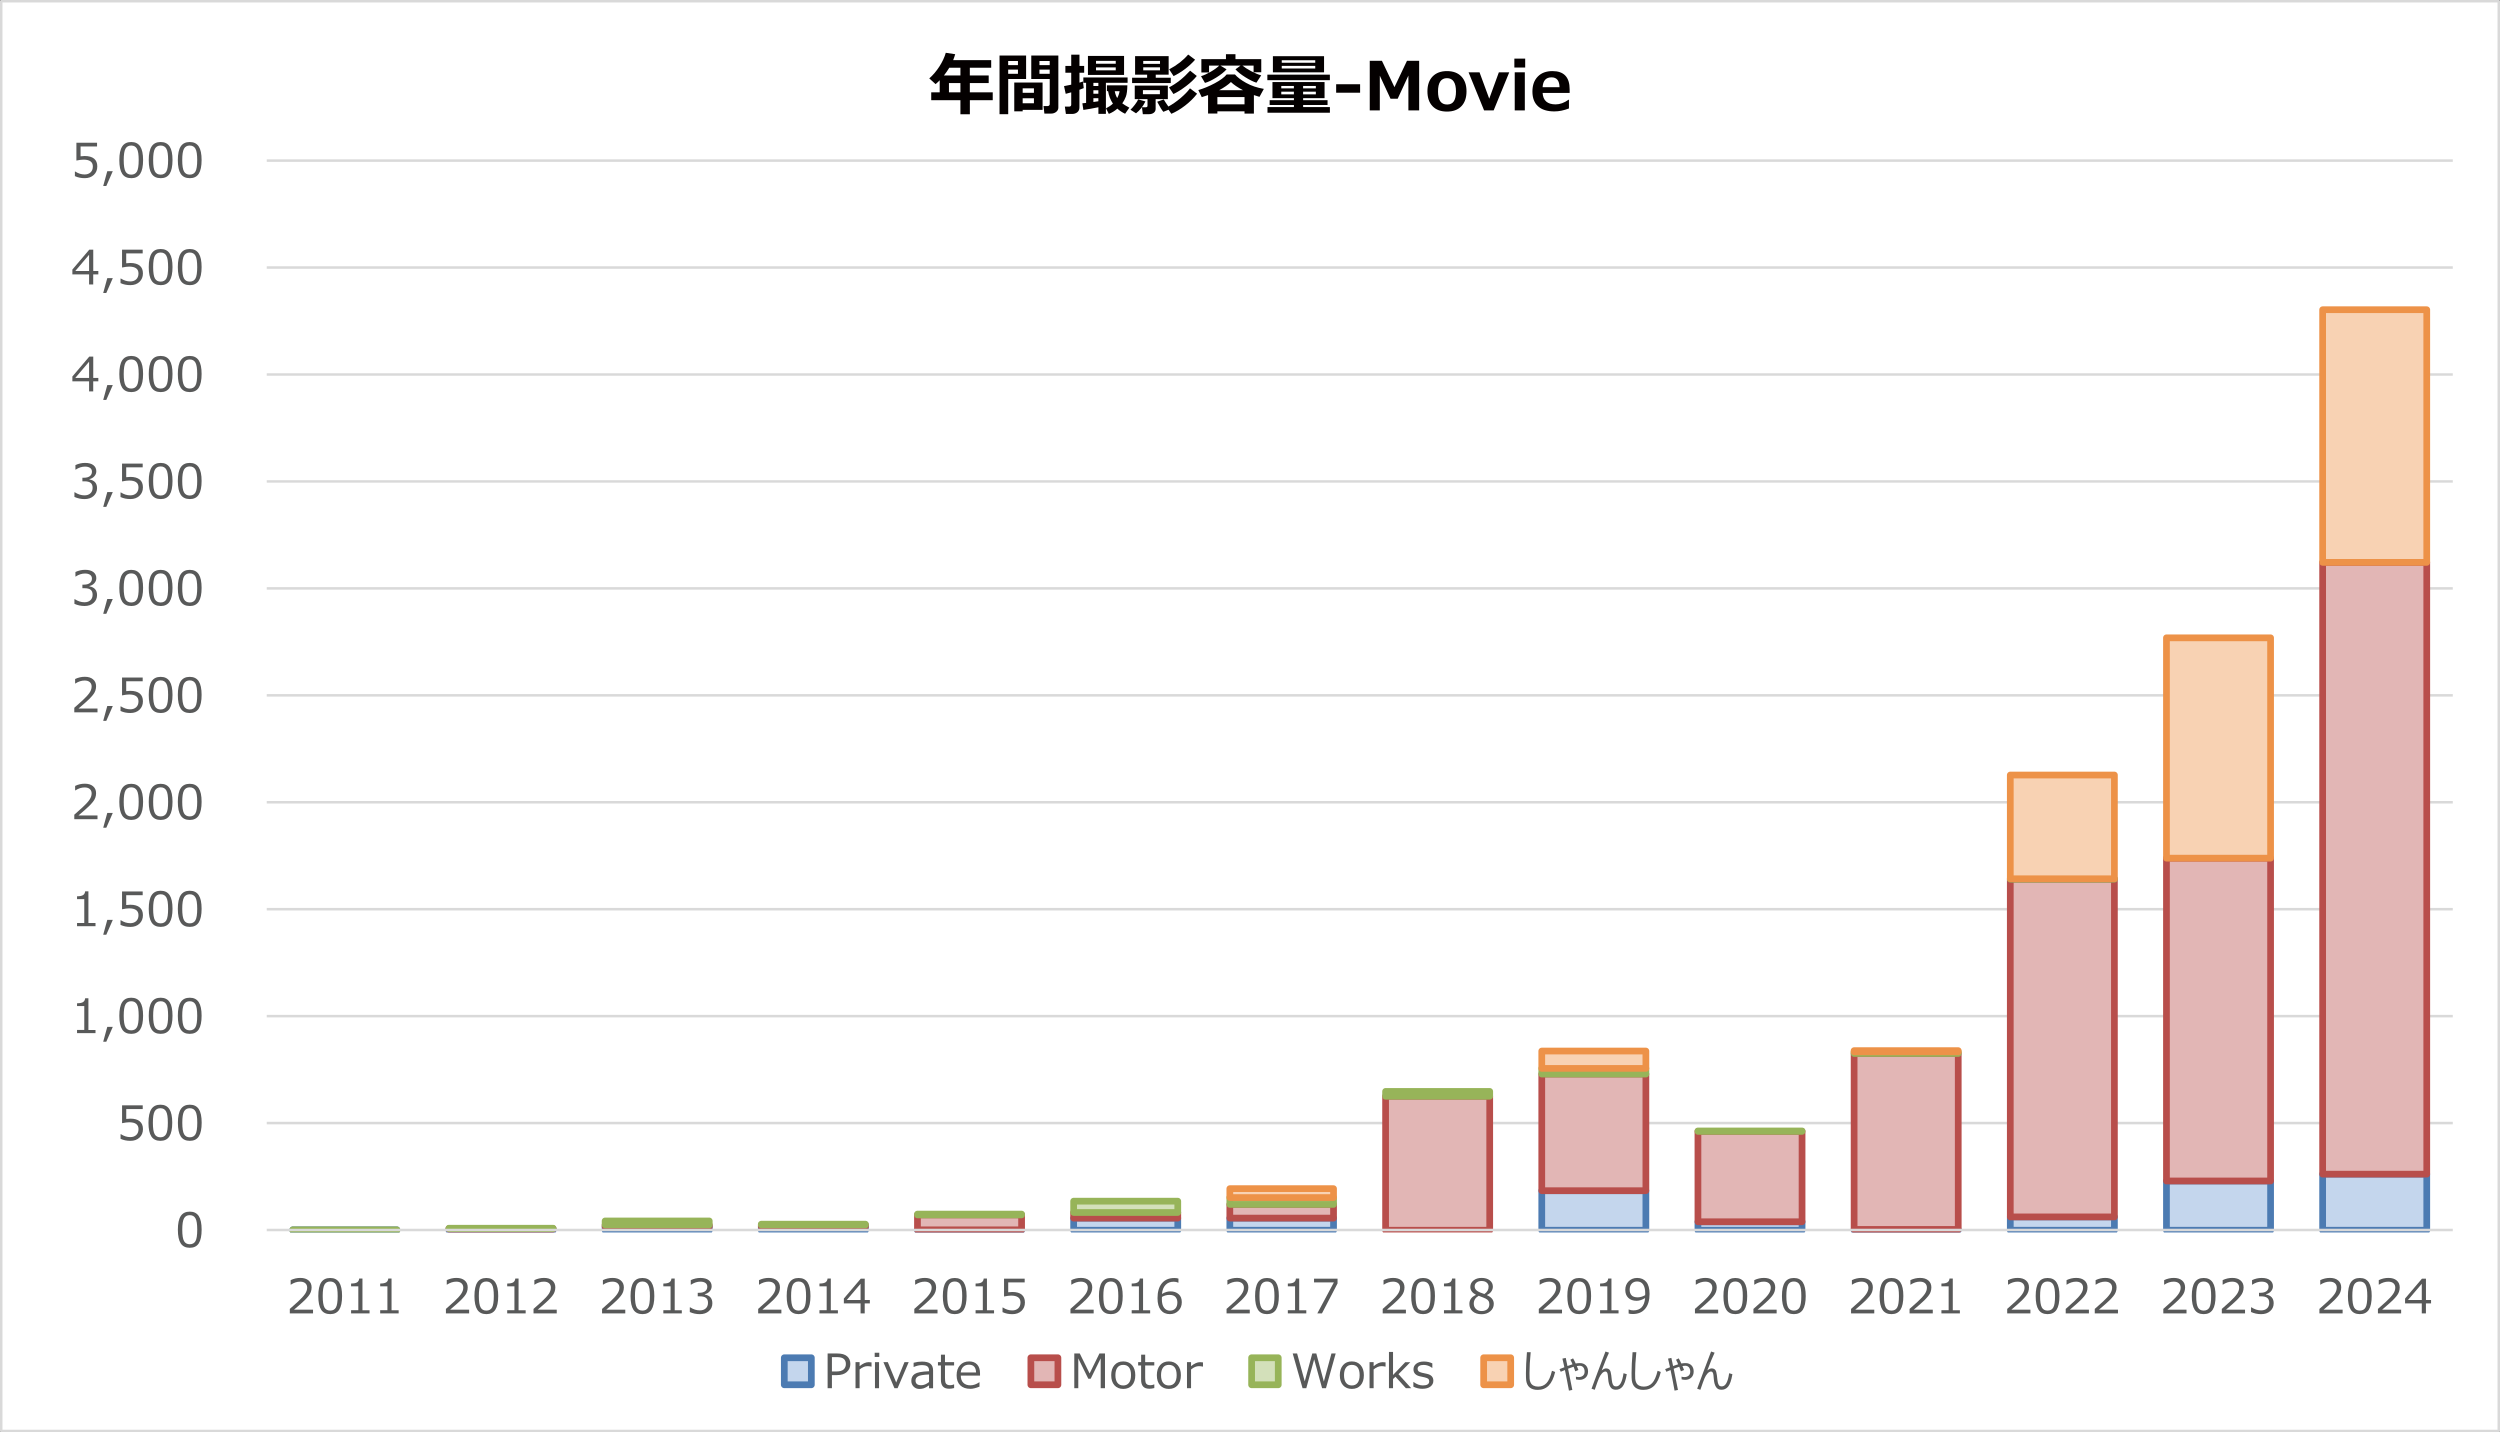 <?xml version="1.0" encoding="UTF-8"?>
<svg id="_レイヤー_2" data-name="レイヤー 2" xmlns="http://www.w3.org/2000/svg" xmlns:xlink="http://www.w3.org/1999/xlink" viewBox="0 0 743.4 425.88">
  <rect x="0" y="0" width="743.4" height="425.88" fill="#333333" stroke="none"/>
  <defs>
    <style>
      .cls-1 {
        clip-path: url(#clippath-51);
      }

      .cls-2 {
        clip-path: url(#clippath-34);
      }

      .cls-3 {
        clip-path: url(#clippath-38);
      }

      .cls-4 {
        clip-path: url(#clippath-21);
      }

      .cls-5 {
        clip-path: url(#clippath-6);
      }

      .cls-6 {
        clip-path: url(#clippath-7);
      }

      .cls-7 {
        clip-path: url(#clippath-17);
      }

      .cls-8 {
        clip-path: url(#clippath-31);
      }

      .cls-9 {
        clip-path: url(#clippath-15);
      }

      .cls-10 {
        clip-path: url(#clippath-33);
      }

      .cls-11 {
        clip-path: url(#clippath-61);
      }

      .cls-12 {
        clip-path: url(#clippath-18);
      }

      .cls-13 {
        clip-path: url(#clippath-47);
      }

      .cls-14 {
        clip-path: url(#clippath-4);
      }

      .cls-15 {
        clip-path: url(#clippath-71);
      }

      .cls-16 {
        clip-path: url(#clippath-22);
      }

      .cls-17 {
        fill: #040000;
      }

      .cls-18 {
        clip-path: url(#clippath-23);
      }

      .cls-19, .cls-20, .cls-21, .cls-22, .cls-23 {
        fill-rule: evenodd;
      }

      .cls-19, .cls-24 {
        fill: #e2b6b5;
      }

      .cls-25 {
        fill: #585959;
      }

      .cls-26 {
        clip-path: url(#clippath-54);
      }

      .cls-27 {
        clip-path: url(#clippath-66);
      }

      .cls-28 {
        clip-path: url(#clippath-9);
      }

      .cls-29 {
        clip-path: url(#clippath-70);
      }

      .cls-30 {
        clip-path: url(#clippath-10);
      }

      .cls-31 {
        clip-path: url(#clippath-42);
      }

      .cls-32, .cls-22 {
        fill: #c4d6ed;
      }

      .cls-33 {
        stroke: #97b459;
      }

      .cls-33, .cls-34, .cls-35, .cls-36, .cls-37, .cls-38, .cls-39 {
        fill: none;
      }

      .cls-33, .cls-35, .cls-37, .cls-38 {
        stroke-width: 2px;
      }

      .cls-33, .cls-35, .cls-37, .cls-38, .cls-39 {
        stroke-linejoin: round;
      }

      .cls-40 {
        clip-path: url(#clippath-59);
      }

      .cls-41 {
        clip-path: url(#clippath-43);
      }

      .cls-42 {
        clip-path: url(#clippath-64);
      }

      .cls-43 {
        clip-path: url(#clippath-25);
      }

      .cls-44 {
        clip-path: url(#clippath-27);
      }

      .cls-45 {
        clip-path: url(#clippath-60);
      }

      .cls-20 {
        fill: #fff;
      }

      .cls-46 {
        clip-path: url(#clippath-11);
      }

      .cls-47 {
        clip-path: url(#clippath-57);
      }

      .cls-48 {
        clip-path: url(#clippath-36);
      }

      .cls-49 {
        clip-path: url(#clippath-35);
      }

      .cls-50 {
        clip-path: url(#clippath-48);
      }

      .cls-51 {
        clip-path: url(#clippath-28);
      }

      .cls-52 {
        clip-path: url(#clippath-1);
      }

      .cls-53 {
        clip-path: url(#clippath-56);
      }

      .cls-54, .cls-21 {
        fill: #d3e0ba;
      }

      .cls-55 {
        clip-path: url(#clippath-45);
      }

      .cls-56 {
        clip-path: url(#clippath-46);
      }

      .cls-57 {
        clip-path: url(#clippath-40);
      }

      .cls-58 {
        clip-path: url(#clippath-5);
      }

      .cls-59 {
        clip-path: url(#clippath-20);
      }

      .cls-35 {
        stroke: #ed9248;
      }

      .cls-60 {
        clip-path: url(#clippath-8);
      }

      .cls-61 {
        clip-path: url(#clippath-52);
      }

      .cls-62 {
        clip-path: url(#clippath-41);
      }

      .cls-63 {
        clip-path: url(#clippath-67);
      }

      .cls-64 {
        clip-path: url(#clippath-74);
      }

      .cls-65 {
        clip-path: url(#clippath-3);
      }

      .cls-66 {
        clip-path: url(#clippath-26);
      }

      .cls-67 {
        clip-path: url(#clippath-12);
      }

      .cls-68 {
        clip-path: url(#clippath-50);
      }

      .cls-69 {
        clip-path: url(#clippath-14);
      }

      .cls-36 {
        clip-rule: evenodd;
      }

      .cls-70 {
        clip-path: url(#clippath-30);
      }

      .cls-71 {
        clip-path: url(#clippath-19);
      }

      .cls-72 {
        clip-path: url(#clippath-72);
      }

      .cls-73 {
        clip-path: url(#clippath-32);
      }

      .cls-74, .cls-23 {
        fill: #f8d2b3;
      }

      .cls-75 {
        clip-path: url(#clippath-55);
      }

      .cls-76 {
        clip-path: url(#clippath-73);
      }

      .cls-37 {
        stroke: #4c7bb2;
      }

      .cls-77 {
        clip-path: url(#clippath-53);
      }

      .cls-78 {
        clip-path: url(#clippath-39);
      }

      .cls-79 {
        clip-path: url(#clippath-16);
      }

      .cls-80 {
        clip-path: url(#clippath-2);
      }

      .cls-38 {
        stroke: #b84e4b;
      }

      .cls-81 {
        clip-path: url(#clippath-29);
      }

      .cls-82 {
        clip-path: url(#clippath-49);
      }

      .cls-83 {
        clip-path: url(#clippath-37);
      }

      .cls-84 {
        clip-path: url(#clippath-58);
      }

      .cls-85 {
        clip-path: url(#clippath-13);
      }

      .cls-86 {
        clip-path: url(#clippath-63);
      }

      .cls-87 {
        clip-path: url(#clippath-24);
      }

      .cls-88 {
        clip-path: url(#clippath);
      }

      .cls-89 {
        clip-path: url(#clippath-68);
      }

      .cls-90 {
        clip-path: url(#clippath-65);
      }

      .cls-91 {
        clip-path: url(#clippath-44);
      }

      .cls-39 {
        stroke: #d9d9d9;
        stroke-width: .75px;
      }

      .cls-92 {
        clip-path: url(#clippath-62);
      }

      .cls-93 {
        clip-path: url(#clippath-69);
      }
    </style>
    <clipPath id="clippath">
      <polygon class="cls-36" points=".24 425.52 742.92 425.52 742.92 .36 .24 .36 .24 425.52 .24 425.52"/>
    </clipPath>
    <clipPath id="clippath-1">
      <polygon class="cls-36" points="79.32 366.48 729.96 366.48 729.96 47.64 79.32 47.64 79.32 366.48 79.32 366.48"/>
    </clipPath>
    <clipPath id="clippath-2">
      <polygon class="cls-36" points="79.32 366.48 729.96 366.48 729.96 47.64 79.32 47.64 79.32 366.48 79.32 366.48"/>
    </clipPath>
    <clipPath id="clippath-3">
      <polygon class="cls-36" points="79.32 366.48 729.96 366.48 729.96 47.64 79.32 47.64 79.32 366.48 79.32 366.48"/>
    </clipPath>
    <clipPath id="clippath-4">
      <polygon class="cls-36" points="79.32 366.48 729.96 366.48 729.96 47.64 79.32 47.64 79.32 366.48 79.32 366.48"/>
    </clipPath>
    <clipPath id="clippath-5">
      <polygon class="cls-36" points=".24 425.52 742.92 425.52 742.92 .36 .24 .36 .24 425.52 .24 425.52"/>
    </clipPath>
    <clipPath id="clippath-6">
      <polygon class="cls-36" points=".24 425.52 742.92 425.52 742.92 .36 .24 .36 .24 425.52 .24 425.52"/>
    </clipPath>
    <clipPath id="clippath-7">
      <rect class="cls-34" x=".24" y=".36" width="742.68" height="425.16"/>
    </clipPath>
    <clipPath id="clippath-8">
      <polygon class="cls-36" points=".24 425.52 742.92 425.52 742.92 .36 .24 .36 .24 425.52 .24 425.52"/>
    </clipPath>
    <clipPath id="clippath-9">
      <rect class="cls-34" x=".24" y=".36" width="742.68" height="425.16"/>
    </clipPath>
    <clipPath id="clippath-10">
      <polygon class="cls-36" points=".24 425.52 742.92 425.52 742.92 .36 .24 .36 .24 425.52 .24 425.52"/>
    </clipPath>
    <clipPath id="clippath-11">
      <rect class="cls-34" x=".24" y=".36" width="742.68" height="425.16"/>
    </clipPath>
    <clipPath id="clippath-12">
      <polygon class="cls-36" points=".24 425.52 742.92 425.52 742.92 .36 .24 .36 .24 425.52 .24 425.52"/>
    </clipPath>
    <clipPath id="clippath-13">
      <rect class="cls-34" x=".24" y=".36" width="742.68" height="425.16"/>
    </clipPath>
    <clipPath id="clippath-14">
      <polygon class="cls-36" points=".24 425.52 742.92 425.52 742.92 .36 .24 .36 .24 425.52 .24 425.52"/>
    </clipPath>
    <clipPath id="clippath-15">
      <rect class="cls-34" x=".24" y=".36" width="742.68" height="425.16"/>
    </clipPath>
    <clipPath id="clippath-16">
      <polygon class="cls-36" points=".24 425.52 742.92 425.52 742.92 .36 .24 .36 .24 425.52 .24 425.52"/>
    </clipPath>
    <clipPath id="clippath-17">
      <rect class="cls-34" x=".24" y=".36" width="742.68" height="425.16"/>
    </clipPath>
    <clipPath id="clippath-18">
      <polygon class="cls-36" points=".24 425.52 742.92 425.52 742.92 .36 .24 .36 .24 425.52 .24 425.52"/>
    </clipPath>
    <clipPath id="clippath-19">
      <rect class="cls-34" x=".24" y=".36" width="742.68" height="425.16"/>
    </clipPath>
    <clipPath id="clippath-20">
      <polygon class="cls-36" points=".24 425.52 742.92 425.52 742.92 .36 .24 .36 .24 425.52 .24 425.52"/>
    </clipPath>
    <clipPath id="clippath-21">
      <rect class="cls-34" x=".24" y=".36" width="742.68" height="425.16"/>
    </clipPath>
    <clipPath id="clippath-22">
      <polygon class="cls-36" points=".24 425.52 742.92 425.52 742.92 .36 .24 .36 .24 425.52 .24 425.52"/>
    </clipPath>
    <clipPath id="clippath-23">
      <rect class="cls-34" x=".24" y=".36" width="742.68" height="425.16"/>
    </clipPath>
    <clipPath id="clippath-24">
      <polygon class="cls-36" points=".24 425.52 742.92 425.52 742.92 .36 .24 .36 .24 425.52 .24 425.52"/>
    </clipPath>
    <clipPath id="clippath-25">
      <rect class="cls-34" x=".24" y=".36" width="742.68" height="425.16"/>
    </clipPath>
    <clipPath id="clippath-26">
      <polygon class="cls-36" points=".24 425.52 742.92 425.52 742.92 .36 .24 .36 .24 425.52 .24 425.52"/>
    </clipPath>
    <clipPath id="clippath-27">
      <rect class="cls-34" x=".24" y=".36" width="742.68" height="425.16"/>
    </clipPath>
    <clipPath id="clippath-28">
      <polygon class="cls-36" points=".24 425.52 742.92 425.52 742.92 .36 .24 .36 .24 425.52 .24 425.52"/>
    </clipPath>
    <clipPath id="clippath-29">
      <rect class="cls-34" x=".24" y=".36" width="742.68" height="425.16"/>
    </clipPath>
    <clipPath id="clippath-30">
      <polygon class="cls-36" points=".24 425.52 742.92 425.52 742.92 .36 .24 .36 .24 425.52 .24 425.52"/>
    </clipPath>
    <clipPath id="clippath-31">
      <rect class="cls-34" x=".24" y=".36" width="742.68" height="425.16"/>
    </clipPath>
    <clipPath id="clippath-32">
      <polygon class="cls-36" points=".24 425.52 742.92 425.52 742.92 .36 .24 .36 .24 425.52 .24 425.52"/>
    </clipPath>
    <clipPath id="clippath-33">
      <rect class="cls-34" x=".24" y=".36" width="742.68" height="425.16"/>
    </clipPath>
    <clipPath id="clippath-34">
      <polygon class="cls-36" points=".24 425.52 742.92 425.52 742.92 .36 .24 .36 .24 425.52 .24 425.52"/>
    </clipPath>
    <clipPath id="clippath-35">
      <rect class="cls-34" x=".24" y=".36" width="742.68" height="425.16"/>
    </clipPath>
    <clipPath id="clippath-36">
      <polygon class="cls-36" points=".24 425.52 742.92 425.52 742.92 .36 .24 .36 .24 425.52 .24 425.52"/>
    </clipPath>
    <clipPath id="clippath-37">
      <rect class="cls-34" x=".24" y=".36" width="742.68" height="425.16"/>
    </clipPath>
    <clipPath id="clippath-38">
      <polygon class="cls-36" points=".24 425.52 742.92 425.52 742.92 .36 .24 .36 .24 425.52 .24 425.52"/>
    </clipPath>
    <clipPath id="clippath-39">
      <rect class="cls-34" x=".24" y=".36" width="742.68" height="425.16"/>
    </clipPath>
    <clipPath id="clippath-40">
      <polygon class="cls-36" points=".24 425.52 742.92 425.52 742.92 .36 .24 .36 .24 425.52 .24 425.52"/>
    </clipPath>
    <clipPath id="clippath-41">
      <rect class="cls-34" x=".24" y=".36" width="742.68" height="425.16"/>
    </clipPath>
    <clipPath id="clippath-42">
      <polygon class="cls-36" points=".24 425.52 742.92 425.52 742.92 .36 .24 .36 .24 425.52 .24 425.52"/>
    </clipPath>
    <clipPath id="clippath-43">
      <rect class="cls-34" x=".24" y=".36" width="742.68" height="425.16"/>
    </clipPath>
    <clipPath id="clippath-44">
      <polygon class="cls-36" points=".24 425.52 742.92 425.52 742.92 .36 .24 .36 .24 425.52 .24 425.52"/>
    </clipPath>
    <clipPath id="clippath-45">
      <rect class="cls-34" x=".24" y=".36" width="742.68" height="425.16"/>
    </clipPath>
    <clipPath id="clippath-46">
      <polygon class="cls-36" points=".24 425.52 742.92 425.52 742.92 .36 .24 .36 .24 425.52 .24 425.52"/>
    </clipPath>
    <clipPath id="clippath-47">
      <rect class="cls-34" x=".24" y=".36" width="742.68" height="425.16"/>
    </clipPath>
    <clipPath id="clippath-48">
      <polygon class="cls-36" points=".24 425.52 742.92 425.52 742.92 .36 .24 .36 .24 425.52 .24 425.52"/>
    </clipPath>
    <clipPath id="clippath-49">
      <rect class="cls-34" x=".24" y=".36" width="742.68" height="425.16"/>
    </clipPath>
    <clipPath id="clippath-50">
      <polygon class="cls-36" points=".24 425.52 742.92 425.52 742.92 .36 .24 .36 .24 425.52 .24 425.52"/>
    </clipPath>
    <clipPath id="clippath-51">
      <rect class="cls-34" x=".24" y=".36" width="742.68" height="425.16"/>
    </clipPath>
    <clipPath id="clippath-52">
      <polygon class="cls-36" points=".24 425.52 742.92 425.52 742.92 .36 .24 .36 .24 425.52 .24 425.52"/>
    </clipPath>
    <clipPath id="clippath-53">
      <rect class="cls-34" x=".24" y=".36" width="742.68" height="425.16"/>
    </clipPath>
    <clipPath id="clippath-54">
      <polygon class="cls-36" points=".24 425.52 742.92 425.52 742.92 .36 .24 .36 .24 425.52 .24 425.52"/>
    </clipPath>
    <clipPath id="clippath-55">
      <rect class="cls-34" x=".24" y=".36" width="742.68" height="425.16"/>
    </clipPath>
    <clipPath id="clippath-56">
      <polygon class="cls-36" points=".24 425.52 742.92 425.52 742.92 .36 .24 .36 .24 425.52 .24 425.52"/>
    </clipPath>
    <clipPath id="clippath-57">
      <rect class="cls-34" x=".24" y=".36" width="742.68" height="425.16"/>
    </clipPath>
    <clipPath id="clippath-58">
      <polygon class="cls-36" points=".24 425.52 742.92 425.52 742.92 .36 .24 .36 .24 425.52 .24 425.52"/>
    </clipPath>
    <clipPath id="clippath-59">
      <rect class="cls-34" x=".24" y=".36" width="742.68" height="425.16"/>
    </clipPath>
    <clipPath id="clippath-60">
      <polygon class="cls-36" points=".24 425.52 742.92 425.52 742.92 .36 .24 .36 .24 425.52 .24 425.52"/>
    </clipPath>
    <clipPath id="clippath-61">
      <rect class="cls-34" x=".24" y=".36" width="742.68" height="425.16"/>
    </clipPath>
    <clipPath id="clippath-62">
      <polygon class="cls-36" points=".24 425.52 742.92 425.52 742.92 .36 .24 .36 .24 425.52 .24 425.52"/>
    </clipPath>
    <clipPath id="clippath-63">
      <polygon class="cls-36" points=".24 425.52 742.92 425.52 742.92 .36 .24 .36 .24 425.52 .24 425.52"/>
    </clipPath>
    <clipPath id="clippath-64">
      <rect class="cls-34" x=".24" y=".36" width="742.68" height="425.16"/>
    </clipPath>
    <clipPath id="clippath-65">
      <polygon class="cls-36" points=".24 425.52 742.92 425.52 742.92 .36 .24 .36 .24 425.52 .24 425.52"/>
    </clipPath>
    <clipPath id="clippath-66">
      <polygon class="cls-36" points=".24 425.52 742.92 425.52 742.92 .36 .24 .36 .24 425.52 .24 425.52"/>
    </clipPath>
    <clipPath id="clippath-67">
      <rect class="cls-34" x=".24" y=".36" width="742.68" height="425.16"/>
    </clipPath>
    <clipPath id="clippath-68">
      <polygon class="cls-36" points=".24 425.52 742.92 425.52 742.92 .36 .24 .36 .24 425.52 .24 425.52"/>
    </clipPath>
    <clipPath id="clippath-69">
      <polygon class="cls-36" points=".24 425.52 742.92 425.52 742.92 .36 .24 .36 .24 425.52 .24 425.52"/>
    </clipPath>
    <clipPath id="clippath-70">
      <rect class="cls-34" x=".24" y=".36" width="742.68" height="425.16"/>
    </clipPath>
    <clipPath id="clippath-71">
      <polygon class="cls-36" points=".24 425.52 742.92 425.52 742.92 .36 .24 .36 .24 425.52 .24 425.52"/>
    </clipPath>
    <clipPath id="clippath-72">
      <polygon class="cls-36" points=".24 425.52 742.92 425.52 742.92 .36 .24 .36 .24 425.52 .24 425.52"/>
    </clipPath>
    <clipPath id="clippath-73">
      <rect class="cls-34" x=".24" y=".36" width="742.68" height="425.16"/>
    </clipPath>
    <clipPath id="clippath-74">
      <polygon class="cls-36" points="0 425.88 743.4 425.88 743.4 0 0 0 0 425.88 0 425.88"/>
    </clipPath>
  </defs>
  <g id="_レイヤー_1-2" data-name="レイヤー 1">
    <g>
      <polygon class="cls-20" points=".36 .36 743.04 .36 743.04 425.52 .36 425.52 .36 .36 .36 .36"/>
      <g class="cls-88">
        <path class="cls-39" d="M79.32,333.96h650.04M79.32,302.16h650.04M79.32,270.36h650.04M79.32,238.56h650.04M79.32,206.76h650.04M79.32,174.96h650.04M79.32,143.16h650.04M79.32,111.36h650.04M79.32,79.56h650.04M79.32,47.76h650.04"/>
      </g>
      <g class="cls-52">
        <path class="cls-32" d="M87.06,365.7h30.96v.12h-30.96v-.12h0ZM133.5,365.46h30.96v.36h-30.96v-.36h0ZM179.94,364.74h30.96v1.08h-30.96v-1.08h0ZM226.38,364.74h30.96v1.08h-30.96v-1.08h0ZM272.82,365.7h30.96v.12h-30.96v-.12h0ZM319.26,362.22h30.96v3.6h-30.96v-3.6h0ZM365.7,362.22h30.84v3.6h-30.84v-3.6h0ZM458.46,354.06h30.96v11.76h-30.96v-11.76h0ZM504.9,363.3h30.96v2.52h-30.96v-2.52h0ZM551.34,365.58h30.96v.24h-30.96v-.24h0ZM597.78,361.86h30.96v3.96h-30.96v-3.96h0ZM644.22,351.18h30.96v14.64h-30.96v-14.64h0ZM690.66,349.14h30.96v16.68h-30.96v-16.68h0Z"/>
        <path class="cls-37" d="M87.06,365.7h30.96v.12h-30.96v-.12h0ZM133.5,365.46h30.96v.36h-30.96v-.36h0ZM179.94,364.74h30.96v1.08h-30.96v-1.08h0ZM226.38,364.74h30.96v1.08h-30.96v-1.08h0ZM272.82,365.7h30.96v.12h-30.96v-.12h0ZM319.26,362.22h30.96v3.6h-30.96v-3.6h0ZM365.7,362.22h30.84v3.6h-30.84v-3.6h0ZM458.46,354.06h30.96v11.76h-30.96v-11.76h0ZM504.9,363.3h30.96v2.52h-30.96v-2.52h0ZM551.34,365.58h30.96v.24h-30.96v-.24h0ZM597.78,361.86h30.96v3.96h-30.96v-3.96h0ZM644.22,351.18h30.96v14.64h-30.96v-14.64h0ZM690.66,349.14h30.96v16.68h-30.96v-16.68h0Z"/>
      </g>
      <g class="cls-80">
        <path class="cls-24" d="M133.5,365.34h30.96v.12h-30.96v-.12h0ZM179.94,364.26h30.96v.48h-30.96v-.48h0ZM226.38,364.26h30.96v.48h-30.96v-.48h0ZM272.82,361.26h30.96v4.44h-30.96v-4.44h0ZM319.26,360.54h30.96v1.68h-30.96v-1.68h0ZM365.7,358.14h30.84v4.08h-30.84v-4.08h0ZM412.02,325.98h30.96v39.84h-30.96v-39.84h0ZM458.46,319.38h30.96v34.68h-30.96v-34.68h0ZM504.9,336.42h30.96v26.88h-30.96v-26.88h0ZM551.34,313.26h30.96v52.32h-30.96v-52.32h0ZM597.78,261.42h30.96v100.44h-30.96v-100.44h0ZM644.22,255.18h30.96v96h-30.96v-96h0ZM690.66,167.22h30.96v181.92h-30.96v-181.92h0Z"/>
        <path class="cls-38" d="M133.5,365.34h30.96v.12h-30.96v-.12h0ZM179.94,364.26h30.96v.48h-30.96v-.48h0ZM226.38,364.26h30.96v.48h-30.96v-.48h0ZM272.82,361.26h30.96v4.44h-30.96v-4.44h0ZM319.26,360.54h30.96v1.68h-30.96v-1.68h0ZM365.7,358.14h30.84v4.08h-30.84v-4.08h0ZM412.02,325.98h30.96v39.84h-30.96v-39.84h0ZM458.46,319.38h30.96v34.68h-30.96v-34.68h0ZM504.9,336.42h30.96v26.88h-30.96v-26.88h0ZM551.34,313.26h30.96v52.32h-30.96v-52.32h0ZM597.78,261.42h30.96v100.44h-30.96v-100.44h0ZM644.22,255.18h30.96v96h-30.96v-96h0ZM690.66,167.22h30.96v181.92h-30.96v-181.92h0Z"/>
      </g>
      <g class="cls-65">
        <path class="cls-54" d="M87.06,365.7h30.96v.12h-30.96v-.12h0ZM133.5,365.22h30.96v.12h-30.96v-.12h0ZM179.94,363.06h30.96v1.2h-30.96v-1.2h0ZM226.38,364.02h30.96v.24h-30.96v-.24h0ZM272.82,361.02h30.96v.24h-30.96v-.24h0ZM319.26,357.18h30.96v3.36h-30.96v-3.36h0ZM365.7,356.1h30.84v2.04h-30.84v-2.04h0ZM412.02,324.54h30.96v1.44h-30.96v-1.44h0ZM458.46,317.7h30.96v1.68h-30.96v-1.68h0ZM504.9,336.3h30.96v.12h-30.96v-.12h0ZM551.34,312.78h30.96v.48h-30.96v-.48h0ZM597.78,261.3h30.96v.12h-30.96v-.12h0Z"/>
        <path class="cls-33" d="M87.06,365.7h30.96v.12h-30.96v-.12h0ZM133.5,365.22h30.96v.12h-30.96v-.12h0ZM179.94,363.06h30.96v1.2h-30.96v-1.2h0ZM226.38,364.02h30.96v.24h-30.96v-.24h0ZM272.82,361.02h30.96v.24h-30.96v-.24h0ZM319.26,357.18h30.96v3.36h-30.96v-3.36h0ZM365.7,356.1h30.84v2.04h-30.84v-2.04h0ZM412.02,324.54h30.96v1.44h-30.96v-1.44h0ZM458.46,317.7h30.96v1.68h-30.96v-1.68h0ZM504.9,336.3h30.96v.12h-30.96v-.12h0ZM551.34,312.78h30.96v.48h-30.96v-.48h0ZM597.78,261.3h30.96v.12h-30.96v-.12h0Z"/>
      </g>
      <g class="cls-14">
        <path class="cls-74" d="M365.7,353.46h30.84v2.64h-30.84v-2.64h0ZM458.46,312.54h30.96v5.16h-30.96v-5.16h0ZM551.34,312.42h30.96v.36h-30.96v-.36h0ZM597.78,230.46h30.96v30.84h-30.96v-30.84h0ZM644.22,189.66h30.96v65.52h-30.96v-65.52h0ZM690.66,92.1h30.96v75.12h-30.96v-75.12h0Z"/>
        <path class="cls-35" d="M365.7,353.46h30.84v2.64h-30.84v-2.64h0ZM458.46,312.54h30.96v5.16h-30.96v-5.16h0ZM551.34,312.42h30.96v.36h-30.96v-.36h0ZM597.78,230.46h30.96v30.84h-30.96v-30.84h0ZM644.22,189.66h30.96v65.52h-30.96v-65.52h0ZM690.66,92.1h30.96v75.12h-30.96v-75.12h0Z"/>
      </g>
      <g class="cls-58">
        <line class="cls-39" x1="79.32" y1="365.76" x2="729.36" y2="365.76"/>
      </g>
      <g class="cls-5">
        <g class="cls-6">
          <path class="cls-25" d="M56.43,371.04c-1.22,0-2.11-.43-2.68-1.3s-.86-2.22-.86-4.07.29-3.2.86-4.07c.57-.87,1.47-1.31,2.68-1.31s2.09.44,2.67,1.31c.58.88.86,2.23.86,4.05s-.29,3.21-.86,4.08c-.57.87-1.46,1.31-2.67,1.31ZM56.43,361.34c-.78,0-1.35.31-1.7.93-.35.62-.53,1.75-.53,3.4s.18,2.76.53,3.39c.35.62.92.93,1.7.93s1.35-.31,1.7-.93c.35-.62.52-1.75.52-3.4s-.17-2.74-.52-3.37c-.35-.63-.91-.95-1.7-.95Z"/>
        </g>
      </g>
      <g class="cls-60">
        <g class="cls-28">
          <g>
            <path class="cls-25" d="M35.85,338.63v-1.37h.11c.89.58,1.82.87,2.78.87.74,0,1.33-.21,1.78-.63s.67-1.01.67-1.75c0-1.35-.93-2.03-2.78-2.03-.53,0-1.23.09-2.11.27v-5.3h6.14v1.11h-4.9v2.93c.6-.06,1.01-.09,1.22-.09,1.23,0,2.16.27,2.8.8.64.53.95,1.3.95,2.32s-.34,1.86-1.03,2.51c-.69.65-1.59.97-2.7.97s-2.05-.2-2.92-.6Z"/>
            <path class="cls-25" d="M47.69,339.24c-1.21,0-2.11-.43-2.68-1.3s-.86-2.22-.86-4.07.29-3.2.86-4.07,1.47-1.31,2.68-1.31,2.09.44,2.67,1.31c.58.88.86,2.23.86,4.05s-.29,3.21-.86,4.08c-.57.87-1.46,1.31-2.67,1.31ZM47.69,329.54c-.78,0-1.35.31-1.7.93-.35.62-.53,1.75-.53,3.4s.18,2.76.53,3.39c.35.62.92.93,1.7.93s1.35-.31,1.7-.93c.35-.62.52-1.75.52-3.4s-.17-2.74-.52-3.37c-.35-.63-.91-.95-1.7-.95Z"/>
            <path class="cls-25" d="M56.44,339.24c-1.21,0-2.11-.43-2.68-1.3s-.86-2.22-.86-4.07.29-3.2.86-4.07,1.47-1.31,2.68-1.31,2.09.44,2.67,1.31c.58.88.86,2.23.86,4.05s-.29,3.21-.86,4.08c-.57.87-1.46,1.31-2.67,1.31ZM56.44,329.54c-.78,0-1.35.31-1.7.93-.35.62-.53,1.75-.53,3.4s.18,2.76.53,3.39c.35.62.92.93,1.7.93s1.35-.31,1.7-.93c.35-.62.52-1.75.52-3.4s-.17-2.74-.52-3.37c-.35-.63-.91-.95-1.7-.95Z"/>
          </g>
        </g>
      </g>
      <g class="cls-30">
        <g class="cls-46">
          <g>
            <path class="cls-25" d="M28.41,307.22h-5.5v-.95h2.15v-7.1h-2.15v-.84c.84,0,1.44-.12,1.8-.36.36-.24.56-.61.61-1.12h.97v9.42h2.11v.95Z"/>
            <path class="cls-25" d="M33.54,305.35l-1.93,4.41h-.92l1.21-4.41h1.65Z"/>
            <path class="cls-25" d="M39.02,307.43c-1.22,0-2.11-.43-2.68-1.3s-.86-2.22-.86-4.07.29-3.2.86-4.07c.57-.87,1.47-1.31,2.68-1.31s2.09.44,2.67,1.31c.58.88.86,2.23.86,4.05s-.29,3.21-.86,4.08c-.57.87-1.46,1.31-2.67,1.31ZM39.02,297.73c-.78,0-1.35.31-1.7.93-.35.62-.53,1.75-.53,3.4s.18,2.76.53,3.39c.35.62.92.93,1.7.93s1.35-.31,1.7-.93c.35-.62.52-1.75.52-3.4s-.17-2.74-.52-3.37c-.35-.63-.91-.95-1.7-.95Z"/>
            <path class="cls-25" d="M47.77,307.43c-1.21,0-2.11-.43-2.68-1.3s-.86-2.22-.86-4.07.29-3.2.86-4.07,1.47-1.31,2.68-1.31,2.09.44,2.67,1.31c.58.88.86,2.23.86,4.05s-.29,3.21-.86,4.08c-.57.87-1.46,1.31-2.67,1.31ZM47.77,297.73c-.78,0-1.35.31-1.7.93-.35.62-.53,1.75-.53,3.4s.18,2.76.53,3.39c.35.62.92.93,1.7.93s1.35-.31,1.7-.93c.35-.62.52-1.75.52-3.4s-.17-2.74-.52-3.37c-.35-.63-.91-.95-1.7-.95Z"/>
            <path class="cls-25" d="M56.42,307.43c-1.22,0-2.11-.43-2.68-1.3s-.86-2.22-.86-4.07.29-3.2.86-4.07c.57-.87,1.47-1.31,2.68-1.31s2.09.44,2.67,1.31c.58.88.86,2.23.86,4.05s-.29,3.21-.86,4.08c-.57.87-1.46,1.31-2.67,1.31ZM56.42,297.73c-.78,0-1.35.31-1.7.93-.35.62-.53,1.75-.53,3.4s.18,2.76.53,3.39c.35.62.92.93,1.7.93s1.35-.31,1.7-.93c.35-.62.52-1.75.52-3.4s-.17-2.74-.52-3.37c-.35-.63-.91-.95-1.7-.95Z"/>
          </g>
        </g>
      </g>
      <g class="cls-67">
        <g class="cls-85">
          <g>
            <path class="cls-25" d="M28.41,275.41h-5.5v-.95h2.15v-7.1h-2.15v-.84c.84,0,1.44-.12,1.8-.36.36-.24.56-.61.61-1.12h.97v9.42h2.11v.95Z"/>
            <path class="cls-25" d="M33.54,273.54l-1.93,4.41h-.92l1.21-4.41h1.65Z"/>
            <path class="cls-25" d="M35.84,275.02v-1.37h.11c.89.58,1.82.87,2.78.87.74,0,1.33-.21,1.78-.63s.67-1.01.67-1.75c0-1.35-.93-2.03-2.78-2.03-.53,0-1.23.09-2.11.27v-5.3h6.14v1.11h-4.9v2.93c.6-.06,1.01-.09,1.22-.09,1.23,0,2.16.27,2.8.8.64.53.95,1.3.95,2.32s-.34,1.86-1.03,2.51c-.69.65-1.59.97-2.7.97s-2.05-.2-2.92-.6Z"/>
            <path class="cls-25" d="M47.77,275.62c-1.21,0-2.11-.43-2.68-1.3s-.86-2.22-.86-4.07.29-3.2.86-4.07,1.47-1.31,2.68-1.31,2.09.44,2.67,1.31c.58.88.86,2.23.86,4.05s-.29,3.21-.86,4.08c-.57.87-1.46,1.31-2.67,1.31ZM47.77,265.92c-.78,0-1.35.31-1.7.93-.35.62-.53,1.75-.53,3.4s.18,2.76.53,3.39c.35.62.92.93,1.7.93s1.35-.31,1.7-.93c.35-.62.52-1.75.52-3.4s-.17-2.74-.52-3.37c-.35-.63-.91-.95-1.7-.95Z"/>
            <path class="cls-25" d="M56.42,275.62c-1.22,0-2.11-.43-2.68-1.3s-.86-2.22-.86-4.07.29-3.2.86-4.07c.57-.87,1.47-1.31,2.68-1.31s2.09.44,2.67,1.31c.58.88.86,2.23.86,4.05s-.29,3.21-.86,4.08c-.57.87-1.46,1.31-2.67,1.31ZM56.42,265.92c-.78,0-1.35.31-1.7.93-.35.62-.53,1.75-.53,3.4s.18,2.76.53,3.39c.35.62.92.93,1.7.93s1.35-.31,1.7-.93c.35-.62.52-1.75.52-3.4s-.17-2.74-.52-3.37c-.35-.63-.91-.95-1.7-.95Z"/>
          </g>
        </g>
      </g>
      <g class="cls-69">
        <g class="cls-9">
          <g>
            <path class="cls-25" d="M29,243.6h-6.91v-1.34c.73-.63,1.55-1.36,2.46-2.2.91-.84,1.59-1.57,2.03-2.21.44-.63.67-1.27.67-1.91,0-.56-.19-1-.56-1.32s-.88-.47-1.52-.47c-.94,0-1.86.3-2.76.89h-.07v-1.34c.92-.44,1.88-.66,2.87-.66,1.04,0,1.86.25,2.46.76s.9,1.19.9,2.07c0,.47-.08.91-.23,1.34-.15.43-.39.84-.72,1.24-.32.4-.71.83-1.17,1.28-.45.45-1.49,1.37-3.12,2.76h5.66v1.1Z"/>
            <path class="cls-25" d="M33.54,241.73l-1.93,4.41h-.92l1.21-4.41h1.65Z"/>
            <path class="cls-25" d="M39.02,243.82c-1.22,0-2.11-.43-2.68-1.3s-.86-2.22-.86-4.07.29-3.2.86-4.07c.57-.87,1.47-1.31,2.68-1.31s2.09.44,2.67,1.31c.58.88.86,2.23.86,4.05s-.29,3.21-.86,4.08c-.57.87-1.46,1.31-2.67,1.31ZM39.02,234.12c-.78,0-1.35.31-1.7.93-.35.62-.53,1.75-.53,3.4s.18,2.76.53,3.39c.35.62.92.93,1.7.93s1.35-.31,1.7-.93c.35-.62.52-1.75.52-3.4s-.17-2.74-.52-3.37c-.35-.63-.91-.95-1.7-.95Z"/>
            <path class="cls-25" d="M47.77,243.82c-1.21,0-2.11-.43-2.68-1.3s-.86-2.22-.86-4.07.29-3.2.86-4.07,1.47-1.31,2.68-1.31,2.09.44,2.67,1.31c.58.88.86,2.23.86,4.05s-.29,3.21-.86,4.08c-.57.87-1.46,1.31-2.67,1.31ZM47.77,234.12c-.78,0-1.35.31-1.7.93-.35.62-.53,1.75-.53,3.4s.18,2.76.53,3.39c.35.62.92.93,1.7.93s1.35-.31,1.7-.93c.35-.62.52-1.75.52-3.4s-.17-2.74-.52-3.37c-.35-.63-.91-.95-1.7-.95Z"/>
            <path class="cls-25" d="M56.42,243.82c-1.22,0-2.11-.43-2.68-1.3s-.86-2.22-.86-4.07.29-3.2.86-4.07c.57-.87,1.47-1.31,2.68-1.31s2.09.44,2.67,1.31c.58.88.86,2.23.86,4.05s-.29,3.21-.86,4.08c-.57.87-1.46,1.31-2.67,1.31ZM56.42,234.12c-.78,0-1.35.31-1.7.93-.35.62-.53,1.75-.53,3.4s.18,2.76.53,3.39c.35.62.92.93,1.7.93s1.35-.31,1.7-.93c.35-.62.52-1.75.52-3.4s-.17-2.74-.52-3.37c-.35-.63-.91-.95-1.7-.95Z"/>
          </g>
        </g>
      </g>
      <g class="cls-79">
        <g class="cls-7">
          <g>
            <path class="cls-25" d="M29,211.81h-6.91v-1.34c.73-.63,1.55-1.36,2.46-2.2s1.59-1.57,2.03-2.21c.44-.63.67-1.27.67-1.91,0-.56-.19-1-.56-1.32s-.88-.47-1.52-.47c-.94,0-1.86.3-2.76.89h-.07v-1.34c.92-.44,1.88-.66,2.87-.66,1.04,0,1.86.25,2.46.76s.9,1.19.9,2.07c0,.47-.08.91-.23,1.34-.15.42-.39.84-.72,1.24-.32.4-.71.83-1.17,1.28-.45.45-1.49,1.37-3.12,2.76h5.66v1.1Z"/>
            <path class="cls-25" d="M33.54,209.94l-1.93,4.41h-.92l1.21-4.41h1.65Z"/>
            <path class="cls-25" d="M35.84,211.42v-1.37h.11c.89.58,1.82.87,2.78.87.74,0,1.33-.21,1.78-.63s.67-1.01.67-1.75c0-1.35-.93-2.03-2.78-2.03-.53,0-1.23.09-2.11.27v-5.3h6.14v1.11h-4.9v2.93c.6-.06,1.01-.09,1.22-.09,1.23,0,2.16.27,2.8.79.64.53.95,1.3.95,2.32s-.34,1.86-1.03,2.51c-.69.65-1.59.97-2.7.97s-2.05-.2-2.92-.6Z"/>
            <path class="cls-25" d="M47.77,212.02c-1.21,0-2.11-.43-2.68-1.3-.57-.87-.86-2.22-.86-4.07s.29-3.2.86-4.07,1.47-1.31,2.68-1.31,2.09.44,2.67,1.31c.58.88.86,2.23.86,4.06s-.29,3.21-.86,4.08-1.46,1.31-2.67,1.31ZM47.77,202.32c-.78,0-1.35.31-1.7.93-.35.62-.53,1.75-.53,3.4s.18,2.77.53,3.39c.35.62.92.93,1.7.93s1.35-.31,1.7-.93.52-1.76.52-3.4-.17-2.74-.52-3.37c-.35-.63-.91-.95-1.7-.95Z"/>
            <path class="cls-25" d="M56.42,212.02c-1.22,0-2.11-.43-2.68-1.3-.57-.87-.86-2.22-.86-4.07s.29-3.2.86-4.07c.57-.87,1.47-1.31,2.68-1.31s2.09.44,2.67,1.31c.58.88.86,2.23.86,4.06s-.29,3.21-.86,4.08-1.46,1.31-2.67,1.31ZM56.42,202.32c-.78,0-1.35.31-1.7.93s-.53,1.75-.53,3.4.18,2.77.53,3.39.92.93,1.7.93,1.35-.31,1.7-.93.52-1.76.52-3.4-.17-2.74-.52-3.37c-.35-.63-.91-.95-1.7-.95Z"/>
          </g>
        </g>
      </g>
      <g class="cls-12">
        <g class="cls-71">
          <g>
            <path class="cls-25" d="M22.13,179.55v-1.38h.11c.93.61,1.89.92,2.88.92.73,0,1.32-.2,1.76-.6.44-.4.66-.95.66-1.66,0-.66-.19-1.14-.58-1.45-.38-.31-1-.47-1.86-.47h-.6v-1.06h.47c.74,0,1.32-.16,1.74-.47.42-.32.63-.76.63-1.33,0-.48-.18-.86-.55-1.12-.37-.26-.87-.39-1.52-.39-.93,0-1.85.3-2.76.9h-.08v-1.35c.92-.43,1.88-.65,2.87-.65,1.06,0,1.89.22,2.47.67.58.45.87,1.05.87,1.81,0,.56-.19,1.06-.58,1.49-.39.44-.88.72-1.46.84v.11c1.5.27,2.26,1.14,2.26,2.6,0,.95-.35,1.72-1.04,2.33-.69.61-1.58.91-2.67.91s-2.04-.21-3.02-.64Z"/>
            <path class="cls-25" d="M33.54,178.11l-1.93,4.41h-.92l1.21-4.41h1.65Z"/>
            <path class="cls-25" d="M39.02,180.2c-1.22,0-2.11-.43-2.68-1.3-.57-.87-.86-2.22-.86-4.07s.29-3.2.86-4.07c.57-.87,1.47-1.31,2.68-1.31s2.09.44,2.67,1.31c.58.88.86,2.23.86,4.06s-.29,3.21-.86,4.08-1.46,1.31-2.67,1.31ZM39.02,170.5c-.78,0-1.35.31-1.7.93s-.53,1.75-.53,3.4.18,2.77.53,3.39.92.93,1.7.93,1.35-.31,1.7-.93.52-1.76.52-3.4-.17-2.74-.52-3.37c-.35-.63-.91-.95-1.7-.95Z"/>
            <path class="cls-25" d="M47.77,180.2c-1.21,0-2.11-.43-2.68-1.3-.57-.87-.86-2.22-.86-4.07s.29-3.2.86-4.07,1.47-1.31,2.68-1.31,2.09.44,2.67,1.31c.58.88.86,2.23.86,4.06s-.29,3.21-.86,4.08-1.46,1.31-2.67,1.31ZM47.77,170.5c-.78,0-1.35.31-1.7.93-.35.62-.53,1.75-.53,3.4s.18,2.77.53,3.39c.35.62.92.93,1.7.93s1.35-.31,1.7-.93.52-1.76.52-3.4-.17-2.74-.52-3.37c-.35-.63-.91-.95-1.7-.95Z"/>
            <path class="cls-25" d="M56.42,180.2c-1.22,0-2.11-.43-2.68-1.3-.57-.87-.86-2.22-.86-4.07s.29-3.2.86-4.07c.57-.87,1.47-1.31,2.68-1.31s2.09.44,2.67,1.31c.58.88.86,2.23.86,4.06s-.29,3.21-.86,4.08-1.46,1.31-2.67,1.31ZM56.42,170.5c-.78,0-1.35.31-1.7.93s-.53,1.75-.53,3.4.18,2.77.53,3.39.92.93,1.7.93,1.35-.31,1.7-.93.52-1.76.52-3.4-.17-2.74-.52-3.37c-.35-.63-.91-.95-1.7-.95Z"/>
          </g>
        </g>
      </g>
      <g class="cls-59">
        <g class="cls-4">
          <g>
            <path class="cls-25" d="M22.13,147.76v-1.38h.11c.93.61,1.89.92,2.88.92.73,0,1.32-.2,1.76-.6.44-.4.66-.95.66-1.66,0-.66-.19-1.14-.58-1.45-.38-.31-1-.47-1.86-.47h-.6v-1.06h.47c.74,0,1.32-.16,1.74-.47.42-.32.63-.76.63-1.33,0-.48-.18-.86-.55-1.12-.37-.26-.87-.39-1.52-.39-.93,0-1.85.3-2.76.9h-.08v-1.35c.92-.43,1.88-.65,2.87-.65,1.06,0,1.89.22,2.47.67.58.45.87,1.05.87,1.81,0,.56-.19,1.06-.58,1.49-.39.44-.88.72-1.46.84v.11c1.5.27,2.26,1.14,2.26,2.6,0,.95-.35,1.72-1.04,2.33-.69.61-1.58.91-2.67.91s-2.04-.21-3.02-.64Z"/>
            <path class="cls-25" d="M33.54,146.32l-1.93,4.41h-.92l1.21-4.41h1.65Z"/>
            <path class="cls-25" d="M35.84,147.8v-1.37h.11c.89.58,1.82.87,2.78.87.74,0,1.33-.21,1.78-.63s.67-1.01.67-1.75c0-1.35-.93-2.03-2.78-2.03-.53,0-1.23.09-2.11.27v-5.3h6.14v1.11h-4.9v2.93c.6-.06,1.01-.09,1.22-.09,1.23,0,2.16.27,2.8.79.64.53.95,1.3.95,2.32s-.34,1.86-1.03,2.51c-.69.65-1.59.97-2.7.97s-2.05-.2-2.92-.6Z"/>
            <path class="cls-25" d="M47.77,148.4c-1.21,0-2.11-.43-2.68-1.3-.57-.87-.86-2.22-.86-4.07s.29-3.2.86-4.07,1.47-1.31,2.68-1.31,2.09.44,2.67,1.31c.58.88.86,2.23.86,4.06s-.29,3.21-.86,4.08-1.46,1.31-2.67,1.31ZM47.77,138.7c-.78,0-1.35.31-1.7.93-.35.62-.53,1.75-.53,3.4s.18,2.77.53,3.39c.35.62.92.93,1.7.93s1.35-.31,1.7-.93.52-1.76.52-3.4-.17-2.74-.52-3.37c-.35-.63-.91-.95-1.7-.95Z"/>
            <path class="cls-25" d="M56.42,148.4c-1.22,0-2.11-.43-2.68-1.3-.57-.87-.86-2.22-.86-4.07s.29-3.2.86-4.07c.57-.87,1.47-1.31,2.68-1.31s2.09.44,2.67,1.31c.58.88.86,2.23.86,4.06s-.29,3.21-.86,4.08-1.46,1.31-2.67,1.31ZM56.42,138.7c-.78,0-1.35.31-1.7.93s-.53,1.75-.53,3.4.18,2.77.53,3.39.92.93,1.7.93,1.35-.31,1.7-.93.52-1.76.52-3.4-.17-2.74-.52-3.37c-.35-.63-.91-.95-1.7-.95Z"/>
          </g>
        </g>
      </g>
      <g class="cls-16">
        <g class="cls-18">
          <g>
            <path class="cls-25" d="M29.23,113.4h-1.51v2.98h-1.23v-2.98h-4.97v-1.44l5.03-5.92h1.18v6.34h1.51v1.01ZM26.49,112.39v-4.83l-4.11,4.83h4.11Z"/>
            <path class="cls-25" d="M33.54,114.51l-1.93,4.41h-.92l1.21-4.41h1.65Z"/>
            <path class="cls-25" d="M39.02,116.59c-1.22,0-2.11-.43-2.68-1.3-.57-.87-.86-2.22-.86-4.07s.29-3.2.86-4.07c.57-.87,1.47-1.31,2.68-1.31s2.09.44,2.67,1.31c.58.88.86,2.23.86,4.06s-.29,3.21-.86,4.08-1.46,1.31-2.67,1.31ZM39.02,106.89c-.78,0-1.35.31-1.7.93s-.53,1.75-.53,3.4.18,2.77.53,3.39.92.93,1.7.93,1.35-.31,1.7-.93.52-1.76.52-3.4-.17-2.74-.52-3.37c-.35-.63-.91-.95-1.7-.95Z"/>
            <path class="cls-25" d="M47.77,116.59c-1.21,0-2.11-.43-2.68-1.3-.57-.87-.86-2.22-.86-4.07s.29-3.2.86-4.07,1.47-1.31,2.68-1.31,2.09.44,2.67,1.31c.58.88.86,2.23.86,4.06s-.29,3.21-.86,4.08-1.46,1.31-2.67,1.31ZM47.77,106.89c-.78,0-1.35.31-1.7.93-.35.62-.53,1.75-.53,3.4s.18,2.77.53,3.39c.35.62.92.93,1.7.93s1.35-.31,1.7-.93.52-1.76.52-3.4-.17-2.74-.52-3.37c-.35-.63-.91-.95-1.7-.95Z"/>
            <path class="cls-25" d="M56.42,116.59c-1.22,0-2.11-.43-2.68-1.3-.57-.87-.86-2.22-.86-4.07s.29-3.2.86-4.07c.57-.87,1.47-1.31,2.68-1.31s2.09.44,2.67,1.31c.58.88.86,2.23.86,4.06s-.29,3.21-.86,4.08-1.46,1.31-2.67,1.31ZM56.42,106.89c-.78,0-1.35.31-1.7.93s-.53,1.75-.53,3.4.18,2.77.53,3.39.92.93,1.7.93,1.35-.31,1.7-.93.52-1.76.52-3.4-.17-2.74-.52-3.37c-.35-.63-.91-.95-1.7-.95Z"/>
          </g>
        </g>
      </g>
      <g class="cls-87">
        <g class="cls-43">
          <g>
            <path class="cls-25" d="M29.23,81.6h-1.51v2.98h-1.23v-2.98h-4.97v-1.44l5.03-5.92h1.18v6.34h1.51v1.01ZM26.49,80.59v-4.83l-4.11,4.83h4.11Z"/>
            <path class="cls-25" d="M33.54,82.71l-1.93,4.41h-.92l1.21-4.41h1.65Z"/>
            <path class="cls-25" d="M35.84,84.19v-1.37h.11c.89.58,1.82.87,2.78.87.74,0,1.33-.21,1.78-.63s.67-1.01.67-1.75c0-1.35-.93-2.03-2.78-2.03-.53,0-1.23.09-2.11.27v-5.3h6.14v1.11h-4.9v2.93c.6-.06,1.01-.09,1.22-.09,1.23,0,2.16.27,2.8.79.64.53.95,1.3.95,2.32s-.34,1.86-1.03,2.51c-.69.65-1.59.97-2.7.97s-2.05-.2-2.92-.6Z"/>
            <path class="cls-25" d="M47.77,84.79c-1.21,0-2.11-.43-2.68-1.3-.57-.87-.86-2.22-.86-4.07s.29-3.2.86-4.07,1.47-1.31,2.68-1.31,2.09.44,2.67,1.31c.58.88.86,2.23.86,4.06s-.29,3.21-.86,4.08-1.46,1.31-2.67,1.31ZM47.77,75.09c-.78,0-1.35.31-1.7.93-.35.62-.53,1.75-.53,3.4s.18,2.77.53,3.39c.35.62.92.93,1.7.93s1.35-.31,1.7-.93.52-1.76.52-3.4-.17-2.74-.52-3.37c-.35-.63-.91-.95-1.7-.95Z"/>
            <path class="cls-25" d="M56.42,84.79c-1.22,0-2.11-.43-2.68-1.3-.57-.87-.86-2.22-.86-4.07s.29-3.2.86-4.07c.57-.87,1.47-1.31,2.68-1.31s2.09.44,2.67,1.31c.58.88.86,2.23.86,4.06s-.29,3.21-.86,4.08-1.46,1.31-2.67,1.31ZM56.42,75.09c-.78,0-1.35.31-1.7.93s-.53,1.75-.53,3.4.18,2.77.53,3.39.92.93,1.7.93,1.35-.31,1.7-.93.52-1.76.52-3.4-.17-2.74-.52-3.37c-.35-.63-.91-.95-1.7-.95Z"/>
          </g>
        </g>
      </g>
      <g class="cls-66">
        <g class="cls-44">
          <g>
            <path class="cls-25" d="M22.27,52.38v-1.37h.11c.89.58,1.82.87,2.78.87.74,0,1.33-.21,1.78-.63s.67-1.01.67-1.75c0-1.35-.93-2.03-2.78-2.03-.53,0-1.23.09-2.11.27v-5.3h6.14v1.11h-4.9v2.93c.6-.06,1.01-.09,1.22-.09,1.23,0,2.16.27,2.8.79.64.53.95,1.3.95,2.32s-.34,1.86-1.03,2.51c-.69.65-1.59.97-2.7.97s-2.05-.2-2.92-.6Z"/>
            <path class="cls-25" d="M33.54,50.9l-1.93,4.41h-.92l1.21-4.41h1.65Z"/>
            <path class="cls-25" d="M39.02,52.98c-1.22,0-2.11-.43-2.68-1.3-.57-.87-.86-2.22-.86-4.07s.29-3.2.86-4.07c.57-.87,1.47-1.31,2.68-1.31s2.09.44,2.67,1.31c.58.88.86,2.23.86,4.06s-.29,3.21-.86,4.08-1.46,1.31-2.67,1.31ZM39.02,43.28c-.78,0-1.35.31-1.7.93s-.53,1.75-.53,3.4.18,2.77.53,3.39.92.93,1.7.93,1.35-.31,1.7-.93.52-1.76.52-3.4-.17-2.74-.52-3.37c-.35-.63-.91-.95-1.7-.95Z"/>
            <path class="cls-25" d="M47.77,52.98c-1.21,0-2.11-.43-2.68-1.3-.57-.87-.86-2.22-.86-4.07s.29-3.2.86-4.07,1.47-1.31,2.68-1.31,2.09.44,2.67,1.31c.58.88.86,2.23.86,4.06s-.29,3.21-.86,4.08-1.46,1.31-2.67,1.31ZM47.77,43.28c-.78,0-1.35.31-1.7.93-.35.62-.53,1.75-.53,3.4s.18,2.77.53,3.39c.35.62.92.93,1.7.93s1.35-.31,1.7-.93.52-1.76.52-3.4-.17-2.74-.52-3.37c-.35-.63-.91-.95-1.7-.95Z"/>
            <path class="cls-25" d="M56.42,52.98c-1.22,0-2.11-.43-2.68-1.3-.57-.87-.86-2.22-.86-4.07s.29-3.2.86-4.07c.57-.87,1.47-1.31,2.68-1.31s2.09.44,2.67,1.31c.58.88.86,2.23.86,4.06s-.29,3.21-.86,4.08-1.46,1.31-2.67,1.31ZM56.42,43.28c-.78,0-1.35.31-1.7.93s-.53,1.75-.53,3.4.18,2.77.53,3.39.92.93,1.7.93,1.35-.31,1.7-.93.52-1.76.52-3.4-.17-2.74-.52-3.37c-.35-.63-.91-.95-1.7-.95Z"/>
          </g>
        </g>
      </g>
      <g class="cls-51">
        <g class="cls-81">
          <g>
            <path class="cls-25" d="M93.09,390.56h-6.91v-1.34c.73-.63,1.55-1.36,2.46-2.2.91-.84,1.59-1.57,2.03-2.21.44-.63.67-1.27.67-1.91,0-.56-.19-1-.56-1.32s-.88-.47-1.52-.47c-.94,0-1.86.3-2.76.89h-.07v-1.34c.92-.44,1.88-.66,2.87-.66,1.04,0,1.86.25,2.46.76s.9,1.19.9,2.07c0,.47-.08.91-.23,1.34-.15.43-.39.84-.72,1.24-.32.4-.71.83-1.17,1.28-.45.45-1.49,1.37-3.12,2.76h5.66v1.1Z"/>
            <path class="cls-25" d="M98.19,390.77c-1.21,0-2.11-.43-2.68-1.3s-.86-2.22-.86-4.07.29-3.2.86-4.07,1.47-1.31,2.68-1.31,2.09.44,2.67,1.31c.58.88.86,2.23.86,4.05s-.29,3.21-.86,4.08c-.57.87-1.46,1.31-2.67,1.31ZM98.19,381.07c-.78,0-1.35.31-1.7.93-.35.62-.53,1.75-.53,3.4s.18,2.76.53,3.39c.35.62.92.93,1.7.93s1.35-.31,1.7-.93c.35-.62.52-1.75.52-3.4s-.17-2.74-.52-3.37c-.35-.63-.91-.95-1.7-.95Z"/>
            <path class="cls-25" d="M109.9,390.56h-5.5v-.95h2.15v-7.1h-2.15v-.84c.84,0,1.44-.12,1.8-.36.36-.24.56-.61.61-1.12h.97v9.42h2.11v.95Z"/>
            <path class="cls-25" d="M118.55,390.56h-5.5v-.95h2.15v-7.1h-2.15v-.84c.84,0,1.44-.12,1.8-.36.36-.24.56-.61.61-1.12h.97v9.42h2.11v.95Z"/>
          </g>
        </g>
      </g>
      <g class="cls-70">
        <g class="cls-8">
          <g>
            <path class="cls-25" d="M139.51,390.56h-6.91v-1.34c.73-.63,1.55-1.36,2.46-2.2.91-.84,1.59-1.57,2.03-2.21.44-.63.67-1.27.67-1.91,0-.56-.19-1-.56-1.32s-.88-.47-1.52-.47c-.94,0-1.86.3-2.76.89h-.07v-1.34c.92-.44,1.88-.66,2.87-.66,1.04,0,1.86.25,2.46.76s.9,1.19.9,2.07c0,.47-.08.91-.23,1.34-.15.43-.39.84-.72,1.24-.32.4-.71.83-1.17,1.28-.45.45-1.49,1.37-3.12,2.76h5.66v1.1Z"/>
            <path class="cls-25" d="M144.62,390.77c-1.21,0-2.11-.43-2.68-1.3s-.86-2.22-.86-4.07.29-3.2.86-4.07,1.47-1.31,2.68-1.31,2.09.44,2.67,1.31c.58.88.86,2.23.86,4.05s-.29,3.21-.86,4.08c-.57.87-1.46,1.31-2.67,1.31ZM144.62,381.07c-.78,0-1.35.31-1.7.93-.35.62-.53,1.75-.53,3.4s.18,2.76.53,3.39c.35.62.92.93,1.7.93s1.35-.31,1.7-.93c.35-.62.52-1.75.52-3.4s-.17-2.74-.52-3.37c-.35-.63-.91-.95-1.7-.95Z"/>
            <path class="cls-25" d="M156.32,390.56h-5.5v-.95h2.15v-7.1h-2.15v-.84c.84,0,1.44-.12,1.8-.36.36-.24.56-.61.61-1.12h.97v9.42h2.11v.95Z"/>
            <path class="cls-25" d="M165.56,390.56h-6.91v-1.34c.73-.63,1.55-1.36,2.46-2.2.91-.84,1.59-1.57,2.03-2.21.44-.63.67-1.27.67-1.91,0-.56-.19-1-.56-1.32-.37-.32-.88-.47-1.52-.47-.94,0-1.86.3-2.76.89h-.07v-1.34c.92-.44,1.88-.66,2.87-.66,1.04,0,1.86.25,2.46.76s.9,1.19.9,2.07c0,.47-.08.91-.23,1.34-.15.43-.39.84-.72,1.24-.33.4-.71.83-1.17,1.28s-1.49,1.37-3.12,2.76h5.66v1.1Z"/>
          </g>
        </g>
      </g>
      <g class="cls-73">
        <g class="cls-10">
          <g>
            <path class="cls-25" d="M185.94,390.56h-6.91v-1.34c.73-.63,1.55-1.36,2.46-2.2.91-.84,1.59-1.57,2.03-2.21.44-.63.67-1.27.67-1.91,0-.56-.19-1-.56-1.32s-.88-.47-1.52-.47c-.94,0-1.86.3-2.76.89h-.07v-1.34c.92-.44,1.88-.66,2.87-.66,1.04,0,1.86.25,2.46.76s.9,1.19.9,2.07c0,.47-.08.91-.23,1.34-.15.43-.39.84-.72,1.24-.32.4-.71.83-1.17,1.28-.45.45-1.49,1.37-3.12,2.76h5.66v1.1Z"/>
            <path class="cls-25" d="M191.04,390.77c-1.21,0-2.11-.43-2.68-1.3s-.86-2.22-.86-4.07.29-3.2.86-4.07,1.47-1.31,2.68-1.31,2.09.44,2.67,1.31c.58.88.86,2.23.86,4.05s-.29,3.21-.86,4.08c-.57.87-1.46,1.31-2.67,1.31ZM191.04,381.07c-.78,0-1.35.31-1.7.93-.35.62-.53,1.75-.53,3.4s.18,2.76.53,3.39c.35.62.92.93,1.7.93s1.35-.31,1.7-.93c.35-.62.52-1.75.52-3.4s-.17-2.74-.52-3.37c-.35-.63-.91-.95-1.7-.95Z"/>
            <path class="cls-25" d="M202.75,390.56h-5.5v-.95h2.15v-7.1h-2.15v-.84c.84,0,1.44-.12,1.8-.36.36-.24.56-.61.61-1.12h.97v9.42h2.11v.95Z"/>
            <path class="cls-25" d="M205.12,390.12v-1.38h.11c.93.61,1.89.92,2.88.92.73,0,1.32-.2,1.76-.6.44-.4.66-.95.66-1.66,0-.66-.19-1.14-.58-1.45-.38-.31-1.01-.47-1.87-.47h-.6v-1.06h.47c.74,0,1.32-.16,1.74-.47s.63-.76.63-1.33c0-.48-.18-.86-.55-1.12s-.87-.39-1.52-.39c-.93,0-1.85.3-2.76.9h-.08v-1.35c.92-.43,1.88-.65,2.87-.65,1.06,0,1.89.22,2.47.67.58.45.87,1.05.87,1.81,0,.56-.19,1.06-.58,1.5s-.88.72-1.46.84v.11c1.5.27,2.25,1.14,2.25,2.6,0,.95-.34,1.72-1.04,2.33-.69.61-1.58.91-2.67.91s-2.05-.21-3.02-.64Z"/>
          </g>
        </g>
      </g>
      <g class="cls-2">
        <g class="cls-49">
          <g>
            <path class="cls-25" d="M232.36,390.56h-6.91v-1.34c.73-.63,1.55-1.36,2.46-2.2.91-.84,1.59-1.57,2.03-2.21.44-.63.67-1.27.67-1.91,0-.56-.19-1-.56-1.32s-.88-.47-1.52-.47c-.94,0-1.86.3-2.76.89h-.07v-1.34c.92-.44,1.88-.66,2.87-.66,1.04,0,1.86.25,2.46.76s.9,1.19.9,2.07c0,.47-.08.91-.23,1.34-.15.43-.39.84-.72,1.24-.32.4-.71.83-1.17,1.28-.45.45-1.49,1.37-3.12,2.76h5.66v1.1Z"/>
            <path class="cls-25" d="M237.47,390.77c-1.21,0-2.11-.43-2.68-1.3s-.86-2.22-.86-4.07.29-3.2.86-4.07,1.47-1.31,2.68-1.31,2.09.44,2.67,1.31c.58.88.86,2.23.86,4.05s-.29,3.21-.86,4.08c-.57.87-1.46,1.31-2.67,1.31ZM237.47,381.07c-.78,0-1.35.31-1.7.93-.35.62-.53,1.75-.53,3.4s.18,2.76.53,3.39c.35.62.92.93,1.7.93s1.35-.31,1.7-.93c.35-.62.52-1.75.52-3.4s-.17-2.74-.52-3.37c-.35-.63-.91-.95-1.7-.95Z"/>
            <path class="cls-25" d="M249.17,390.56h-5.5v-.95h2.15v-7.1h-2.15v-.84c.84,0,1.44-.12,1.8-.36.36-.24.56-.61.61-1.12h.97v9.42h2.11v.95Z"/>
            <path class="cls-25" d="M258.65,387.58h-1.52v2.98h-1.23v-2.98h-4.97v-1.44l5.03-5.92h1.18v6.34h1.52v1.01ZM255.9,386.57v-4.83l-4.11,4.83h4.11Z"/>
          </g>
        </g>
      </g>
      <g class="cls-48">
        <g class="cls-83">
          <g>
            <path class="cls-25" d="M278.79,390.56h-6.91v-1.34c.73-.63,1.55-1.36,2.46-2.2.91-.84,1.59-1.57,2.03-2.21.44-.63.67-1.27.67-1.91,0-.56-.19-1-.56-1.32s-.88-.47-1.52-.47c-.94,0-1.86.3-2.76.89h-.07v-1.34c.92-.44,1.88-.66,2.87-.66,1.04,0,1.86.25,2.46.76s.9,1.19.9,2.07c0,.47-.08.91-.23,1.34-.15.43-.39.84-.72,1.24-.32.4-.71.83-1.17,1.28-.45.45-1.49,1.37-3.12,2.76h5.66v1.1Z"/>
            <path class="cls-25" d="M283.9,390.77c-1.21,0-2.11-.43-2.68-1.3s-.86-2.22-.86-4.07.29-3.2.86-4.07,1.47-1.31,2.68-1.31,2.09.44,2.67,1.31c.58.88.86,2.23.86,4.05s-.29,3.21-.86,4.08c-.57.87-1.46,1.31-2.67,1.31ZM283.9,381.07c-.78,0-1.35.31-1.7.93-.35.62-.53,1.75-.53,3.4s.18,2.76.53,3.39c.35.62.92.93,1.7.93s1.35-.31,1.7-.93c.35-.62.52-1.75.52-3.4s-.17-2.74-.52-3.37c-.35-.63-.91-.95-1.7-.95Z"/>
            <path class="cls-25" d="M295.6,390.56h-5.5v-.95h2.15v-7.1h-2.15v-.84c.84,0,1.44-.12,1.8-.36.36-.24.56-.61.61-1.12h.97v9.42h2.11v.95Z"/>
            <path class="cls-25" d="M298.11,390.17v-1.37h.11c.89.58,1.82.87,2.78.87.74,0,1.33-.21,1.78-.63.45-.42.67-1.01.67-1.75,0-1.35-.93-2.03-2.78-2.03-.53,0-1.23.09-2.11.27v-5.3h6.14v1.11h-4.9v2.93c.6-.06,1.01-.09,1.22-.09,1.23,0,2.16.27,2.8.8.63.53.95,1.3.95,2.32s-.34,1.86-1.03,2.51c-.69.65-1.59.97-2.7.97s-2.05-.2-2.92-.6Z"/>
          </g>
        </g>
      </g>
      <g class="cls-3">
        <g class="cls-78">
          <g>
            <path class="cls-25" d="M325.22,390.56h-6.91v-1.34c.73-.63,1.55-1.36,2.46-2.2.91-.84,1.59-1.57,2.03-2.21.44-.63.67-1.27.67-1.91,0-.56-.19-1-.56-1.32s-.88-.47-1.52-.47c-.94,0-1.86.3-2.76.89h-.07v-1.34c.92-.44,1.88-.66,2.87-.66,1.04,0,1.86.25,2.46.76s.9,1.19.9,2.07c0,.47-.08.91-.23,1.34-.15.43-.39.84-.72,1.24-.32.4-.71.83-1.17,1.28-.45.45-1.49,1.37-3.12,2.76h5.66v1.1Z"/>
            <path class="cls-25" d="M330.32,390.77c-1.21,0-2.11-.43-2.68-1.3s-.86-2.22-.86-4.07.29-3.2.86-4.07,1.47-1.31,2.68-1.31,2.09.44,2.67,1.31c.58.88.86,2.23.86,4.05s-.29,3.21-.86,4.08c-.57.87-1.46,1.31-2.67,1.31ZM330.32,381.07c-.78,0-1.35.31-1.7.93-.35.62-.53,1.75-.53,3.4s.18,2.76.53,3.39c.35.62.92.93,1.7.93s1.35-.31,1.7-.93c.35-.62.52-1.75.52-3.4s-.17-2.74-.52-3.37c-.35-.63-.91-.95-1.7-.95Z"/>
            <path class="cls-25" d="M342.02,390.56h-5.5v-.95h2.15v-7.1h-2.15v-.84c.84,0,1.44-.12,1.8-.36.36-.24.56-.61.61-1.12h.97v9.42h2.11v.95Z"/>
            <path class="cls-25" d="M350.42,380.2v1.21h-.08c-.38-.19-.83-.28-1.34-.28-1.01,0-1.82.32-2.42.96-.6.64-.96,1.53-1.06,2.68.86-.52,1.71-.77,2.52-.77,1,0,1.81.28,2.44.83.62.55.94,1.35.94,2.39s-.34,1.88-1.01,2.55c-.68.67-1.52,1-2.52,1-1.17,0-2.07-.41-2.72-1.22-.65-.81-.97-1.99-.97-3.53,0-1.9.43-3.37,1.3-4.42.87-1.05,2.1-1.57,3.71-1.57.48,0,.89.05,1.22.17ZM345.52,385.65c-.02.37-.03.6-.03.68,0,1.09.21,1.93.64,2.52.42.59,1.01.89,1.76.89.69,0,1.23-.22,1.62-.65.39-.43.59-1.04.59-1.81,0-.64-.18-1.18-.55-1.6-.37-.42-.99-.63-1.84-.63-.74,0-1.47.2-2.19.6Z"/>
          </g>
        </g>
      </g>
      <g class="cls-57">
        <g class="cls-62">
          <g>
            <path class="cls-25" d="M371.64,390.56h-6.91v-1.34c.73-.63,1.55-1.36,2.46-2.2.91-.84,1.59-1.57,2.03-2.21.44-.63.67-1.27.67-1.91,0-.56-.19-1-.56-1.32s-.88-.47-1.52-.47c-.94,0-1.86.3-2.76.89h-.07v-1.34c.92-.44,1.88-.66,2.87-.66,1.04,0,1.86.25,2.46.76s.9,1.19.9,2.07c0,.47-.08.91-.23,1.34-.15.43-.39.84-.72,1.24-.32.4-.71.83-1.17,1.28-.45.45-1.49,1.37-3.12,2.76h5.66v1.1Z"/>
            <path class="cls-25" d="M376.75,390.77c-1.22,0-2.11-.43-2.68-1.3s-.86-2.22-.86-4.07.29-3.2.86-4.07c.57-.87,1.47-1.31,2.68-1.31s2.09.44,2.67,1.31c.58.88.86,2.23.86,4.05s-.29,3.21-.86,4.08c-.57.87-1.46,1.31-2.67,1.31ZM376.75,381.07c-.78,0-1.35.31-1.7.93-.35.62-.53,1.75-.53,3.4s.18,2.76.53,3.39c.35.62.92.93,1.7.93s1.35-.31,1.7-.93c.35-.62.52-1.75.52-3.4s-.17-2.74-.52-3.37c-.35-.63-.91-.95-1.7-.95Z"/>
            <path class="cls-25" d="M388.45,390.56h-5.5v-.95h2.15v-7.1h-2.15v-.84c.84,0,1.44-.12,1.8-.36.36-.24.56-.61.61-1.12h.97v9.42h2.11v.95Z"/>
            <path class="cls-25" d="M397.72,381.66l-4.63,8.9h-1.38l4.93-9.22h-5.9v-1.11h6.99v1.43Z"/>
          </g>
        </g>
      </g>
      <g class="cls-31">
        <g class="cls-41">
          <g>
            <path class="cls-25" d="M418.07,390.56h-6.91v-1.34c.73-.63,1.55-1.36,2.46-2.2.91-.84,1.59-1.57,2.03-2.21.44-.63.67-1.27.67-1.91,0-.56-.19-1-.56-1.32-.37-.32-.88-.47-1.52-.47-.94,0-1.86.3-2.76.89h-.07v-1.34c.92-.44,1.88-.66,2.87-.66,1.04,0,1.86.25,2.46.76s.9,1.19.9,2.07c0,.47-.08.91-.23,1.34-.15.43-.39.84-.72,1.24s-.71.83-1.17,1.28c-.45.45-1.49,1.37-3.12,2.76h5.66v1.1Z"/>
            <path class="cls-25" d="M423.17,390.77c-1.22,0-2.11-.43-2.68-1.3s-.86-2.22-.86-4.07.29-3.2.86-4.07c.57-.87,1.47-1.31,2.68-1.31s2.09.44,2.67,1.31c.58.88.86,2.23.86,4.05s-.29,3.21-.86,4.08c-.57.87-1.46,1.31-2.67,1.31ZM423.17,381.07c-.78,0-1.35.31-1.7.93-.35.62-.53,1.75-.53,3.4s.18,2.76.53,3.39c.35.62.92.93,1.7.93s1.35-.31,1.7-.93c.35-.62.52-1.75.52-3.4s-.17-2.74-.52-3.37c-.35-.63-.91-.95-1.7-.95Z"/>
            <path class="cls-25" d="M434.88,390.56h-5.5v-.95h2.15v-7.1h-2.15v-.84c.84,0,1.44-.12,1.8-.36.36-.24.56-.61.61-1.12h.97v9.42h2.11v.95Z"/>
            <path class="cls-25" d="M438.85,385.08v-.08c-1.09-.59-1.64-1.36-1.64-2.31,0-.78.32-1.43.95-1.93.63-.51,1.43-.76,2.41-.76s1.82.24,2.43.72c.61.48.92,1.11.92,1.89,0,.5-.15.97-.46,1.42-.3.44-.73.79-1.27,1.03v.09c1.33.57,2,1.43,2,2.56,0,.89-.34,1.62-1.04,2.21-.69.59-1.55.88-2.59.88-1.1,0-1.98-.28-2.64-.85s-.99-1.3-.99-2.22c0-1.19.64-2.08,1.91-2.65ZM439.69,385.33c-.96.54-1.45,1.31-1.45,2.3,0,.66.22,1.2.66,1.61s1,.61,1.68.61,1.25-.18,1.67-.54c.41-.36.62-.85.62-1.48,0-.42-.09-.77-.28-1.02-.19-.26-.46-.48-.82-.66-.36-.18-1.05-.45-2.07-.83ZM442.65,382.6c0-.49-.19-.9-.57-1.21-.38-.32-.89-.47-1.52-.47s-1.1.15-1.48.44-.57.68-.57,1.16c0,.53.24.97.71,1.31.47.34,1.2.66,2.17.96.84-.54,1.26-1.27,1.26-2.19Z"/>
          </g>
        </g>
      </g>
      <g class="cls-91">
        <g class="cls-55">
          <g>
            <path class="cls-25" d="M464.49,390.56h-6.91v-1.34c.73-.63,1.55-1.36,2.46-2.2.91-.84,1.59-1.57,2.03-2.21.44-.63.67-1.27.67-1.91,0-.56-.19-1-.56-1.32-.37-.32-.88-.47-1.52-.47-.94,0-1.86.3-2.76.89h-.07v-1.34c.92-.44,1.88-.66,2.87-.66,1.04,0,1.86.25,2.46.76s.9,1.19.9,2.07c0,.47-.08.91-.23,1.34-.15.43-.39.84-.72,1.24s-.71.83-1.17,1.28c-.45.45-1.49,1.37-3.12,2.76h5.66v1.1Z"/>
            <path class="cls-25" d="M469.6,390.77c-1.22,0-2.11-.43-2.68-1.3s-.86-2.22-.86-4.07.29-3.2.86-4.07c.57-.87,1.47-1.31,2.68-1.31s2.09.44,2.67,1.31c.58.88.86,2.23.86,4.05s-.29,3.21-.86,4.08c-.57.87-1.46,1.31-2.67,1.31ZM469.6,381.07c-.78,0-1.35.31-1.7.93-.35.62-.53,1.75-.53,3.4s.18,2.76.53,3.39c.35.62.92.93,1.7.93s1.35-.31,1.7-.93c.35-.62.52-1.75.52-3.4s-.17-2.74-.52-3.37c-.35-.63-.91-.95-1.7-.95Z"/>
            <path class="cls-25" d="M481.3,390.56h-5.5v-.95h2.15v-7.1h-2.15v-.84c.84,0,1.44-.12,1.8-.36.36-.24.56-.61.61-1.12h.97v9.42h2.11v.95Z"/>
            <path class="cls-25" d="M484.29,390.6v-1.21h.08c.38.18.83.27,1.34.27,2.11,0,3.27-1.22,3.48-3.67-.91.55-1.75.82-2.52.82-1.04,0-1.87-.29-2.47-.87s-.91-1.37-.91-2.38.34-1.88,1.01-2.55c.68-.67,1.52-1,2.52-1,1.15,0,2.05.39,2.71,1.18.66.79.98,1.98.98,3.56,0,1.9-.43,3.38-1.3,4.42-.86,1.05-2.1,1.57-3.72,1.57-.47,0-.88-.05-1.22-.16ZM489.2,385.13l.02-.61c0-1.11-.21-1.97-.62-2.57-.41-.6-1-.89-1.78-.89-.68,0-1.22.22-1.62.66-.4.44-.6,1.04-.6,1.81,0,.66.18,1.2.55,1.62s.98.63,1.84.63c.7,0,1.43-.21,2.2-.64Z"/>
          </g>
        </g>
      </g>
      <g class="cls-56">
        <g class="cls-13">
          <g>
            <path class="cls-25" d="M510.92,390.56h-6.91v-1.34c.73-.63,1.55-1.36,2.46-2.2.91-.84,1.59-1.57,2.03-2.21.44-.63.67-1.27.67-1.91,0-.56-.19-1-.56-1.32-.37-.32-.88-.47-1.52-.47-.94,0-1.86.3-2.76.89h-.07v-1.34c.92-.44,1.88-.66,2.87-.66,1.04,0,1.86.25,2.46.76s.9,1.19.9,2.07c0,.47-.08.91-.23,1.34-.15.43-.39.84-.72,1.24s-.71.83-1.17,1.28c-.45.45-1.49,1.37-3.12,2.76h5.66v1.1Z"/>
            <path class="cls-25" d="M516.02,390.77c-1.22,0-2.11-.43-2.68-1.3s-.86-2.22-.86-4.07.29-3.2.86-4.07c.57-.87,1.47-1.31,2.68-1.31s2.09.44,2.67,1.31c.58.88.86,2.23.86,4.05s-.29,3.21-.86,4.08c-.57.87-1.46,1.31-2.67,1.31ZM516.02,381.07c-.78,0-1.35.31-1.7.93-.35.62-.53,1.75-.53,3.4s.18,2.76.53,3.39c.35.62.92.93,1.7.93s1.35-.31,1.7-.93c.35-.62.52-1.75.52-3.4s-.17-2.74-.52-3.37c-.35-.63-.91-.95-1.7-.95Z"/>
            <path class="cls-25" d="M528.31,390.56h-6.91v-1.34c.73-.63,1.55-1.36,2.46-2.2.91-.84,1.59-1.57,2.03-2.21.44-.63.67-1.27.67-1.91,0-.56-.19-1-.56-1.32-.37-.32-.88-.47-1.52-.47-.94,0-1.86.3-2.76.89h-.07v-1.34c.92-.44,1.88-.66,2.87-.66,1.04,0,1.86.25,2.46.76s.9,1.19.9,2.07c0,.47-.08.91-.23,1.34-.15.43-.39.84-.72,1.24s-.71.83-1.17,1.28c-.45.45-1.49,1.37-3.12,2.76h5.66v1.1Z"/>
            <path class="cls-25" d="M533.42,390.77c-1.22,0-2.11-.43-2.68-1.3s-.86-2.22-.86-4.07.29-3.2.86-4.07c.57-.87,1.47-1.31,2.68-1.31s2.09.44,2.67,1.31c.58.88.86,2.23.86,4.05s-.29,3.21-.86,4.08c-.57.87-1.46,1.31-2.67,1.31ZM533.42,381.07c-.78,0-1.35.31-1.7.93-.35.62-.53,1.75-.53,3.4s.18,2.76.53,3.39c.35.62.92.93,1.7.93s1.35-.31,1.7-.93c.35-.62.52-1.75.52-3.4s-.17-2.74-.52-3.37c-.35-.63-.91-.95-1.7-.95Z"/>
          </g>
        </g>
      </g>
      <g class="cls-50">
        <g class="cls-82">
          <g>
            <path class="cls-25" d="M557.34,390.56h-6.91v-1.34c.73-.63,1.55-1.36,2.46-2.2.91-.84,1.59-1.57,2.03-2.21.44-.63.67-1.27.67-1.91,0-.56-.19-1-.56-1.32-.37-.32-.88-.47-1.52-.47-.94,0-1.86.3-2.76.89h-.07v-1.34c.92-.44,1.88-.66,2.87-.66,1.04,0,1.86.25,2.46.76s.9,1.19.9,2.07c0,.47-.08.91-.23,1.34-.15.43-.39.84-.72,1.24s-.71.83-1.17,1.28c-.45.45-1.49,1.37-3.12,2.76h5.66v1.1Z"/>
            <path class="cls-25" d="M562.45,390.77c-1.22,0-2.11-.43-2.68-1.3s-.86-2.22-.86-4.07.29-3.2.86-4.07c.57-.87,1.47-1.31,2.68-1.31s2.09.44,2.67,1.31c.58.88.86,2.23.86,4.05s-.29,3.21-.86,4.08c-.57.87-1.46,1.31-2.67,1.31ZM562.45,381.07c-.78,0-1.35.31-1.7.93-.35.62-.53,1.75-.53,3.4s.18,2.76.53,3.39c.35.62.92.93,1.7.93s1.35-.31,1.7-.93c.35-.62.52-1.75.52-3.4s-.17-2.74-.52-3.37c-.35-.63-.91-.95-1.7-.95Z"/>
            <path class="cls-25" d="M574.74,390.56h-6.91v-1.34c.73-.63,1.55-1.36,2.46-2.2.91-.84,1.59-1.57,2.03-2.21.44-.63.67-1.27.67-1.91,0-.56-.19-1-.56-1.32-.37-.32-.88-.47-1.52-.47-.94,0-1.86.3-2.76.89h-.07v-1.34c.92-.44,1.88-.66,2.87-.66,1.04,0,1.86.25,2.46.76s.9,1.19.9,2.07c0,.47-.08.91-.23,1.34-.15.43-.39.84-.72,1.24s-.71.83-1.17,1.28c-.45.45-1.49,1.37-3.12,2.76h5.66v1.1Z"/>
            <path class="cls-25" d="M582.8,390.56h-5.5v-.95h2.15v-7.1h-2.15v-.84c.84,0,1.44-.12,1.8-.36.36-.24.56-.61.61-1.12h.97v9.42h2.11v.95Z"/>
          </g>
        </g>
      </g>
      <g class="cls-68">
        <g class="cls-1">
          <g>
            <path class="cls-25" d="M603.77,390.56h-6.91v-1.34c.73-.63,1.55-1.36,2.46-2.2.91-.84,1.59-1.57,2.03-2.21.44-.63.67-1.27.67-1.91,0-.56-.19-1-.56-1.32-.37-.32-.88-.47-1.52-.47-.94,0-1.86.3-2.76.89h-.07v-1.34c.92-.44,1.88-.66,2.87-.66,1.04,0,1.86.25,2.46.76s.9,1.19.9,2.07c0,.47-.08.91-.23,1.34-.15.43-.39.84-.72,1.24s-.71.83-1.17,1.28c-.45.45-1.49,1.37-3.12,2.76h5.66v1.1Z"/>
            <path class="cls-25" d="M608.87,390.77c-1.22,0-2.11-.43-2.68-1.3s-.86-2.22-.86-4.07.29-3.2.86-4.07c.57-.87,1.47-1.31,2.68-1.31s2.09.44,2.67,1.31c.58.88.86,2.23.86,4.05s-.29,3.21-.86,4.08c-.57.87-1.46,1.31-2.67,1.31ZM608.87,381.07c-.78,0-1.35.31-1.7.93-.35.62-.53,1.75-.53,3.4s.18,2.76.53,3.39c.35.62.92.93,1.7.93s1.35-.31,1.7-.93c.35-.62.52-1.75.52-3.4s-.17-2.74-.52-3.37c-.35-.63-.91-.95-1.7-.95Z"/>
            <path class="cls-25" d="M621.17,390.56h-6.91v-1.34c.73-.63,1.55-1.36,2.46-2.2.91-.84,1.59-1.57,2.03-2.21.44-.63.67-1.27.67-1.91,0-.56-.19-1-.56-1.32-.37-.32-.88-.47-1.52-.47-.94,0-1.86.3-2.76.89h-.07v-1.34c.92-.44,1.88-.66,2.87-.66,1.04,0,1.86.25,2.46.76s.9,1.19.9,2.07c0,.47-.08.91-.23,1.34-.15.43-.39.84-.72,1.24s-.71.83-1.17,1.28c-.45.45-1.49,1.37-3.12,2.76h5.66v1.1Z"/>
            <path class="cls-25" d="M629.81,390.56h-6.91v-1.34c.73-.63,1.55-1.36,2.46-2.2.91-.84,1.59-1.57,2.03-2.21.44-.63.67-1.27.67-1.91,0-.56-.19-1-.56-1.32-.37-.32-.88-.47-1.52-.47-.94,0-1.86.3-2.76.89h-.07v-1.34c.92-.44,1.88-.66,2.87-.66,1.04,0,1.86.25,2.46.76s.9,1.19.9,2.07c0,.47-.08.91-.23,1.34-.15.43-.39.84-.72,1.24s-.71.83-1.17,1.28c-.45.45-1.49,1.37-3.12,2.76h5.66v1.1Z"/>
          </g>
        </g>
      </g>
      <g class="cls-61">
        <g class="cls-77">
          <g>
            <path class="cls-25" d="M650.19,390.56h-6.91v-1.34c.73-.63,1.55-1.36,2.46-2.2.91-.84,1.59-1.57,2.03-2.21.44-.63.67-1.27.67-1.91,0-.56-.19-1-.56-1.32-.37-.32-.88-.47-1.52-.47-.94,0-1.86.3-2.76.89h-.07v-1.34c.92-.44,1.88-.66,2.87-.66,1.04,0,1.86.25,2.46.76s.9,1.19.9,2.07c0,.47-.08.91-.23,1.34-.15.43-.39.84-.72,1.24s-.71.83-1.17,1.28c-.45.45-1.49,1.37-3.12,2.76h5.66v1.1Z"/>
            <path class="cls-25" d="M655.29,390.77c-1.22,0-2.11-.43-2.68-1.3s-.86-2.22-.86-4.07.29-3.2.86-4.07c.57-.87,1.47-1.31,2.68-1.31s2.09.44,2.67,1.31c.58.88.86,2.23.86,4.05s-.29,3.21-.86,4.08c-.57.87-1.46,1.31-2.67,1.31ZM655.29,381.07c-.78,0-1.35.31-1.7.93-.35.62-.53,1.75-.53,3.4s.18,2.76.53,3.39c.35.62.92.93,1.7.93s1.35-.31,1.7-.93c.35-.62.52-1.75.52-3.4s-.17-2.74-.52-3.37c-.35-.63-.91-.95-1.7-.95Z"/>
            <path class="cls-25" d="M667.59,390.56h-6.91v-1.34c.73-.63,1.55-1.36,2.46-2.2.91-.84,1.59-1.57,2.03-2.21.44-.63.67-1.27.67-1.91,0-.56-.19-1-.56-1.32-.37-.32-.88-.47-1.52-.47-.94,0-1.86.3-2.76.89h-.07v-1.34c.92-.44,1.88-.66,2.87-.66,1.04,0,1.86.25,2.46.76s.9,1.19.9,2.07c0,.47-.08.91-.23,1.34-.15.43-.39.84-.72,1.24s-.71.83-1.17,1.28c-.45.45-1.49,1.37-3.12,2.76h5.66v1.1Z"/>
            <path class="cls-25" d="M669.37,390.12v-1.38h.11c.93.61,1.89.92,2.88.92.73,0,1.32-.2,1.76-.6.44-.4.66-.95.66-1.66,0-.66-.19-1.14-.58-1.45-.38-.31-1-.47-1.86-.47h-.6v-1.06h.47c.74,0,1.32-.16,1.74-.47.42-.32.63-.76.63-1.33,0-.48-.18-.86-.55-1.12s-.87-.39-1.52-.39c-.93,0-1.85.3-2.76.9h-.08v-1.35c.92-.43,1.88-.65,2.87-.65,1.07,0,1.89.22,2.47.67.58.45.87,1.05.87,1.81,0,.56-.19,1.06-.58,1.5-.39.44-.88.72-1.46.84v.11c1.5.27,2.26,1.14,2.26,2.6,0,.95-.35,1.72-1.04,2.33-.69.61-1.58.91-2.67.91s-2.05-.21-3.02-.64Z"/>
          </g>
        </g>
      </g>
      <g class="cls-26">
        <g class="cls-75">
          <g>
            <path class="cls-25" d="M696.61,390.56h-6.91v-1.34c.73-.63,1.55-1.36,2.46-2.2.91-.84,1.59-1.57,2.03-2.21.44-.63.67-1.27.67-1.91,0-.56-.19-1-.56-1.32-.37-.32-.88-.47-1.52-.47-.94,0-1.86.3-2.76.89h-.07v-1.34c.92-.44,1.88-.66,2.87-.66,1.04,0,1.86.25,2.46.76s.9,1.19.9,2.07c0,.47-.08.91-.23,1.34-.15.43-.39.84-.72,1.24s-.71.83-1.17,1.28c-.45.45-1.49,1.37-3.12,2.76h5.66v1.1Z"/>
            <path class="cls-25" d="M701.72,390.77c-1.22,0-2.11-.43-2.68-1.3s-.86-2.22-.86-4.07.29-3.2.86-4.07c.57-.87,1.47-1.31,2.68-1.31s2.09.44,2.67,1.31c.58.88.86,2.23.86,4.05s-.29,3.21-.86,4.08c-.57.87-1.46,1.31-2.67,1.31ZM701.72,381.07c-.78,0-1.35.31-1.7.93-.35.62-.53,1.75-.53,3.4s.18,2.76.53,3.39c.35.62.92.93,1.7.93s1.35-.31,1.7-.93c.35-.62.52-1.75.52-3.4s-.17-2.74-.52-3.37c-.35-.63-.91-.95-1.7-.95Z"/>
            <path class="cls-25" d="M714.01,390.56h-6.91v-1.34c.73-.63,1.55-1.36,2.46-2.2.91-.84,1.59-1.57,2.03-2.21.44-.63.67-1.27.67-1.91,0-.56-.19-1-.56-1.32-.37-.32-.88-.47-1.52-.47-.94,0-1.86.3-2.76.89h-.07v-1.34c.92-.44,1.88-.66,2.87-.66,1.04,0,1.86.25,2.46.76s.9,1.19.9,2.07c0,.47-.08.91-.23,1.34-.15.43-.39.84-.72,1.24s-.71.83-1.17,1.28c-.45.45-1.49,1.37-3.12,2.76h5.66v1.1Z"/>
            <path class="cls-25" d="M722.89,387.58h-1.52v2.98h-1.23v-2.98h-4.97v-1.44l5.03-5.92h1.18v6.34h1.52v1.01ZM720.14,386.57v-4.83l-4.11,4.83h4.11Z"/>
          </g>
        </g>
      </g>
      <g class="cls-53">
        <g class="cls-47">
          <g>
            <path class="cls-17" d="M295.21,29.79h-6.81v4.19h-2.81v-4.19h-8.68v-2.34h2.52v-3.58c-.38.4-.79.78-1.22,1.15l-1.88-1.7c1.12-.99,2.12-2.17,3-3.53s1.52-2.73,1.91-4.09l2.8.42c-.2.67-.4,1.26-.61,1.77h11.31v2.26h-6.35v2.29h5.61v2.26h-5.61v2.75h6.81v2.34ZM282.28,20.15c-.49.81-1.02,1.57-1.59,2.29h4.9v-2.29h-3.31ZM282.18,27.45h3.41v-2.75h-3.41v2.75Z"/>
            <path class="cls-17" d="M305.11,23.5h-5.31v10.46h-2.58v-17.44h7.9v6.98ZM302.7,19.37v-1.24h-2.91v1.24h2.91ZM302.7,21.95v-1.26h-2.91v1.26h2.91ZM304.1,32.67v.44h-2.5v-8.57h8.42v8.13h-5.92ZM307.45,27.6v-1.34h-3.35v1.34h3.35ZM304.1,30.71h3.35v-1.5h-3.35v1.5ZM314.71,31.99c0,.51-.21.93-.64,1.28-.43.34-.94.51-1.54.51h-1.97l-.26-2.23h1.22c.16,0,.3-.05.43-.16.13-.11.2-.24.2-.4v-7.5h-5.49v-6.98h8.05v15.47ZM309.09,19.37h3.05v-1.24h-3.05v1.24ZM312.14,20.69h-3.05v1.26h3.05v-1.26Z"/>
            <path class="cls-17" d="M322.24,26.21c-.32.14-.74.3-1.26.48v5.24c0,.63-.21,1.11-.63,1.45-.42.34-.95.51-1.59.51h-1.81l-.3-2.18h1.22c.44,0,.67-.2.67-.59v-3.66c-.57.16-1.12.31-1.64.44l-.5-2.29c.53-.08,1.24-.23,2.14-.43v-3.55h-1.74v-2.03h1.74v-3.35h2.45v3.35h1.4v2.03h-1.4v2.94c.4-.12.74-.23,1.04-.33l.23,1.97ZM326.61,31.89c-1.59.33-3.08.6-4.46.8l-.3-1.97,1.11-.12v-5.97h-.82v-1.6h13.16v1.6h-6.45v9.22h-2.23v-1.97ZM334.25,22.29h-10.74v-5.65h10.74v5.65ZM325.13,24.64v.94h1.48v-.94h-1.48ZM325.13,26.84v1.03h1.48v-1.03h-1.48ZM325.13,30.33c.42-.06.91-.13,1.48-.22v-.91h-1.48v1.13ZM331.78,18.96v-.86h-5.87v.86h5.87ZM331.78,20.91v-.86h-5.87v.86h5.87ZM335.23,25.38c-.02,1.51-.17,2.64-.45,3.37-.28.73-.63,1.39-1.06,1.98.42.33,1.12.76,2.1,1.29l-1.26,1.81c-.88-.42-1.65-.93-2.31-1.53-.7.65-1.55,1.17-2.53,1.57l-.84-1.66c.8-.4,1.49-.86,2.06-1.4-.73-1.08-1.21-2.31-1.44-3.71h-.35v-1.72h6.08ZM332.21,29.16c.37-.69.61-1.37.71-2.05h-1.44c.14.76.38,1.44.73,2.05Z"/>
            <path class="cls-17" d="M340.6,30.17c-.72,1.47-1.65,2.65-2.79,3.52l-1.66-1.06c.38-.34.83-.84,1.34-1.52s.83-1.19.95-1.56l2.16.61ZM348.15,24.7h-11.51v-1.59h4.47v-.9h-3.58v-5.51h9.98v5.51h-3.84v.9h4.47v1.59ZM343.64,32.35c0,.51-.19.9-.56,1.18-.37.28-.82.42-1.34.42h-1.91l-.26-2.05h1.09c.37,0,.56-.15.56-.44v-1.99h-3.79v-4.02h9.84v4.02h-3.63v2.87ZM344.91,28.01v-1.2h-5.05v1.2h5.05ZM339.95,19h4.99v-.88h-4.99v.88ZM344.94,20.03h-4.99v.88h4.99v-.88ZM347.49,32.63l-1.56.62c-.47-.56-1.08-1.56-1.83-3l1.95-.68c.38.66.84,1.36,1.38,2.11,1.21-.65,2.43-1.5,3.66-2.54,1.22-1.04,2.14-2,2.76-2.87l2.12,1.6c-1.01,1.3-2.21,2.48-3.59,3.54-1.38,1.06-2.74,1.87-4.07,2.43l-.82-1.2ZM355.88,22.59c-.78.98-1.83,1.98-3.17,3-1.34,1.02-2.59,1.81-3.77,2.37l-1.32-1.97c2.21-1.14,4.3-2.79,6.27-4.97l1.99,1.57ZM355.37,17.76c-1.77,2-3.9,3.63-6.39,4.87l-1.32-2.01c2.33-1.23,4.21-2.7,5.65-4.4l2.07,1.54Z"/>
            <path class="cls-17" d="M370.07,33.11h-8.07v.65h-2.77v-5.49c-.65.23-1.27.44-1.88.62l-1.02-2.12c1.58-.44,3.22-1.12,4.9-2.02,1.68-.9,2.86-1.77,3.53-2.61h2.47c.69.82,1.8,1.66,3.32,2.51,1.52.85,3.28,1.44,5.27,1.78l-1.3,2.37c-.57-.16-1.12-.33-1.66-.53v5.5h-2.79v-.65ZM364.73,20.61c-.7.8-1.73,1.62-3.08,2.46-1.36.83-2.47,1.36-3.34,1.58l-1.17-1.99c.86-.27,1.82-.72,2.89-1.33s1.9-1.22,2.5-1.82h-3.01v2.03h-2.28v-3.96h7.31v-1.47h2.83v1.47h7.67v3.9h-2.28v-1.97h-3.31c.63.52,1.51,1.08,2.64,1.68,1.12.6,2.1,1,2.93,1.21l-1.42,2.19c-.93-.29-2.03-.83-3.32-1.64-1.29-.81-2.26-1.59-2.91-2.33l1.5-1.11h-5.98l1.84,1.11ZM362,31.03h8.07v-2.16h-8.07v2.16ZM362.52,26.82h7.09c-1.57-.83-2.77-1.64-3.58-2.43-.84.82-2.01,1.63-3.51,2.43Z"/>
            <path class="cls-17" d="M395.45,23.84h-18.59v-1.64h18.59v1.64ZM395.45,33.52h-18.55v-1.68h7.86v-.62h-7.22v-1.43h7.22v-.6h-6.38v-4.79h15.49v4.79h-6.37v.6h7.26v1.43h-7.26v.62h7.96v1.68ZM393.72,21.51h-15.21v-4.8h15.21v4.8ZM381,26.28h3.75v-.72h-3.75v.72ZM384.75,27.26h-3.75v.8h3.75v-.8ZM381.14,18.66h9.96v-.75h-9.96v.75ZM391.1,19.59h-9.96v.78h9.96v-.78ZM387.49,26.28h3.79v-.72h-3.79v.72ZM391.28,27.26h-3.79v.8h3.79v-.8Z"/>
          </g>
        </g>
      </g>
      <g class="cls-84">
        <g class="cls-40">
          <path class="cls-17" d="M404.44,27.57h-7.12v-2.52h7.12v2.52Z"/>
        </g>
      </g>
      <g class="cls-45">
        <g class="cls-11">
          <g>
            <path class="cls-17" d="M421.99,32.83h-3.19v-10.36l-3.18,6.88h-2.14l-3.18-6.85v10.33h-2.99v-14.75h3.62l3.73,7.84,3.72-7.84h3.62v14.75Z"/>
            <path class="cls-17" d="M430.28,33.18c-1.84,0-3.27-.53-4.29-1.59-1.02-1.06-1.53-2.53-1.53-4.42s.51-3.37,1.54-4.43c1.03-1.06,2.45-1.6,4.27-1.6s3.26.53,4.28,1.6,1.53,2.54,1.53,4.43-.51,3.36-1.53,4.42-2.45,1.59-4.28,1.59ZM430.28,23.24c-1.78,0-2.67,1.32-2.67,3.96s.9,3.88,2.71,3.88,2.63-1.29,2.63-3.88-.89-3.96-2.67-3.96Z"/>
            <path class="cls-17" d="M448.79,21.5l-4.64,11.33h-2.84l-4.62-11.33h3.26l2.89,7.85,2.86-7.85h3.09Z"/>
            <path class="cls-17" d="M453.53,20.08h-3.22v-2.65h3.22v2.65ZM453.42,32.83h-3v-11.33h3v11.33Z"/>
            <path class="cls-17" d="M466.74,27.63h-8.03c.13,2.27,1.42,3.41,3.87,3.41,1.28,0,2.56-.46,3.85-1.39h.11v2.6c-1.53.59-2.97.88-4.33.88-2.13,0-3.75-.51-4.86-1.52s-1.67-2.47-1.67-4.37.53-3.38,1.59-4.47c1.06-1.09,2.51-1.63,4.37-1.63,3.41,0,5.11,1.81,5.11,5.43v1.06ZM463.74,25.93c-.03-1.95-.82-2.93-2.38-2.93-1.66,0-2.54.98-2.65,2.93h5.03Z"/>
          </g>
        </g>
      </g>
      <g class="cls-92">
        <polygon class="cls-22" points="233.22 403.74 241.26 403.74 241.26 411.78 233.22 411.78 233.22 403.74 233.22 403.74"/>
        <polygon class="cls-37" points="233.22 403.74 241.26 403.74 241.26 411.78 233.22 411.78 233.22 403.74 233.22 403.74"/>
      </g>
      <g class="cls-86">
        <g class="cls-42">
          <g>
            <path class="cls-25" d="M247.38,408.9v3.9h-1.28v-10.33h2.85c1.33,0,2.31.28,2.95.84.64.56.96,1.31.96,2.26s-.35,1.78-1.05,2.4c-.7.62-1.67.93-2.92.93h-1.51ZM247.38,403.55v4.27h1.27c1.05,0,1.79-.2,2.22-.61s.66-.94.66-1.61-.21-1.18-.64-1.53c-.42-.35-1.1-.52-2.04-.52h-1.48Z"/>
            <path class="cls-25" d="M254.4,412.8v-7.75h1.21v1.19c.97-.79,1.86-1.19,2.68-1.19.29,0,.58.02.87.07v1.26h-.05c-.38-.09-.76-.14-1.15-.14-.78,0-1.56.33-2.35.99v5.57h-1.21Z"/>
            <path class="cls-25" d="M261.46,403.5h-1.36v-1.25h1.36v1.25ZM261.39,412.8h-1.21v-7.75h1.21v7.75Z"/>
            <path class="cls-25" d="M270.21,405.05l-3.3,7.75h-.94l-3.28-7.75h1.31l2.49,6.05,2.46-6.05h1.26Z"/>
            <path class="cls-25" d="M276.26,412.8v-.86c-.64.47-1.17.76-1.59.89-.42.12-.84.19-1.27.19-.69,0-1.26-.23-1.72-.69s-.69-1.04-.69-1.74c0-.9.34-1.58,1.02-2.03s2.09-.73,4.25-.81v-.23c0-.54-.16-.94-.48-1.2-.32-.26-.88-.39-1.69-.39-.71,0-1.5.18-2.37.55h-.05v-1.25c.85-.23,1.68-.35,2.47-.35,1.15,0,1.99.21,2.52.64.53.43.8,1.09.8,1.99v5.3h-1.2ZM276.26,410.96v-2.25c-1.7.08-2.8.27-3.29.57-.49.3-.73.71-.73,1.24,0,.93.56,1.39,1.69,1.39.76,0,1.54-.32,2.33-.95Z"/>
            <path class="cls-25" d="M282.19,412.95c-1.6,0-2.4-.88-2.4-2.64v-4.27h-.88v-.99h.89v-2.23h1.2v2.23h2.71v.99h-2.71v3.59c0,.81.06,1.34.17,1.58.11.24.28.42.51.53.23.11.52.17.88.17s.71-.08,1.12-.25h.04v1.1c-.54.13-1.05.2-1.52.2Z"/>
            <path class="cls-25" d="M288.53,412.98c-1.29,0-2.29-.35-3-1.05-.71-.7-1.07-1.68-1.07-2.96s.34-2.27,1.02-3.02c.68-.75,1.58-1.12,2.71-1.12,1.02,0,1.82.31,2.38.92.56.61.85,1.49.85,2.62v.67h-5.72c0,.93.25,1.65.76,2.15.5.5,1.2.75,2.09.75s1.77-.31,2.66-.92h.05v1.31c-1.1.44-2.01.66-2.74.66ZM285.7,408.12h4.54c-.04-1.54-.74-2.31-2.12-2.31-.7,0-1.26.21-1.69.62-.43.41-.68.98-.74,1.69Z"/>
          </g>
        </g>
      </g>
      <g class="cls-90">
        <polygon class="cls-19" points="306.54 403.74 314.58 403.74 314.58 411.78 306.54 411.78 306.54 403.74 306.54 403.74"/>
        <polygon class="cls-38" points="306.54 403.74 314.58 403.74 314.58 411.78 306.54 411.78 306.54 403.74 306.54 403.74"/>
      </g>
      <g class="cls-27">
        <g class="cls-63">
          <g>
            <path class="cls-25" d="M328.58,412.8h-1.28v-8.87l-2.98,6.06h-.7l-2.98-6.06v8.87h-1.19v-10.33h1.63l2.93,5.94,2.92-5.94h1.65v10.33Z"/>
            <path class="cls-25" d="M334,413.01c-1.1,0-1.97-.37-2.61-1.09s-.96-1.72-.96-2.99.32-2.26.97-3c.64-.74,1.51-1.1,2.61-1.1s1.96.37,2.61,1.1c.64.73.97,1.73.97,3s-.32,2.27-.96,2.99c-.64.72-1.51,1.09-2.61,1.09ZM334,405.86c-.75,0-1.32.26-1.72.79s-.6,1.29-.6,2.28.2,1.74.6,2.26c.4.53.98.79,1.72.79s1.32-.26,1.72-.79c.4-.53.6-1.28.6-2.26,0-2.05-.78-3.07-2.32-3.07Z"/>
            <path class="cls-25" d="M341.72,412.95c-1.6,0-2.4-.88-2.4-2.64v-4.27h-.88v-.99h.89v-2.23h1.2v2.23h2.71v.99h-2.71v3.59c0,.81.06,1.34.17,1.58.11.24.28.42.51.53.23.11.52.17.88.17s.71-.08,1.12-.25h.04v1.1c-.54.13-1.05.2-1.52.2Z"/>
            <path class="cls-25" d="M347.57,413.01c-1.1,0-1.97-.37-2.61-1.09s-.96-1.72-.96-2.99.32-2.26.97-3c.64-.74,1.51-1.1,2.6-1.1s1.96.37,2.61,1.1.97,1.73.97,3-.32,2.27-.96,2.99c-.64.72-1.51,1.09-2.61,1.09ZM347.57,405.86c-.74,0-1.32.26-1.72.79-.4.53-.6,1.29-.6,2.28s.2,1.74.6,2.26c.4.53.98.79,1.72.79s1.32-.26,1.72-.79c.4-.53.6-1.28.6-2.26,0-2.05-.77-3.07-2.32-3.07Z"/>
            <path class="cls-25" d="M352.96,412.8v-7.75h1.21v1.19c.97-.79,1.86-1.19,2.68-1.19.29,0,.58.02.87.07v1.26h-.05c-.38-.09-.76-.14-1.15-.14-.78,0-1.56.33-2.35.99v5.57h-1.21Z"/>
          </g>
        </g>
      </g>
      <g class="cls-89">
        <polygon class="cls-21" points="372.18 403.74 380.1 403.74 380.1 411.78 372.18 411.78 372.18 403.74 372.18 403.74"/>
        <polygon class="cls-33" points="372.18 403.74 380.1 403.74 380.1 411.78 372.18 411.78 372.18 403.74 372.18 403.74"/>
      </g>
      <g class="cls-93">
        <g class="cls-29">
          <g>
            <path class="cls-25" d="M397.18,402.47l-2.89,10.33h-1.15l-2.36-8.58-2.34,8.58h-1.11l-2.93-10.33h1.31l2.27,8.29,2.24-8.29h1.2l2.24,8.36,2.26-8.36h1.25Z"/>
            <path class="cls-25" d="M401.98,413.01c-1.1,0-1.97-.37-2.61-1.09-.64-.73-.96-1.72-.96-2.99s.32-2.26.97-3c.64-.74,1.51-1.1,2.6-1.1s1.96.37,2.61,1.1.97,1.73.97,3-.32,2.27-.96,2.99c-.64.72-1.51,1.09-2.61,1.09ZM401.98,405.86c-.75,0-1.32.26-1.72.79s-.6,1.29-.6,2.28.2,1.74.6,2.26c.4.53.98.79,1.72.79s1.32-.26,1.72-.79c.4-.53.6-1.28.6-2.26,0-2.05-.77-3.07-2.32-3.07Z"/>
            <path class="cls-25" d="M407.25,412.8v-7.75h1.21v1.19c.97-.79,1.86-1.19,2.68-1.19.29,0,.58.02.87.07v1.26h-.05c-.38-.09-.76-.14-1.15-.14-.78,0-1.56.33-2.35.99v5.57h-1.21Z"/>
            <path class="cls-25" d="M419.65,412.8h-1.6l-3.1-3.42-.72.69v2.73h-1.21v-10.79h1.21v6.86l3.63-3.81h1.51l-3.52,3.57,3.8,4.18Z"/>
            <path class="cls-25" d="M423.01,412.98c-.97,0-1.88-.21-2.73-.64v-1.4h.05c.92.69,1.84,1.03,2.75,1.03,1.28,0,1.91-.4,1.91-1.21,0-.32-.08-.56-.25-.73s-.52-.32-1.06-.45c-.45-.09-.96-.2-1.54-.34-.58-.14-1.03-.38-1.35-.72-.32-.34-.48-.79-.48-1.33,0-.69.28-1.25.84-1.68s1.3-.65,2.24-.65,1.8.19,2.53.56v1.33h-.05c-.8-.59-1.65-.88-2.54-.88-.55,0-.99.1-1.31.3-.32.2-.48.49-.48.85,0,.32.09.56.26.73.17.17.51.32,1.02.45l1.52.33c.63.14,1.1.38,1.41.72.32.35.47.79.47,1.34,0,.71-.29,1.28-.87,1.72-.58.44-1.36.66-2.34.66Z"/>
          </g>
        </g>
      </g>
      <g class="cls-15">
        <polygon class="cls-23" points="441.18 403.74 449.22 403.74 449.22 411.78 441.18 411.78 441.18 403.74 441.18 403.74"/>
        <polygon class="cls-35" points="441.18 403.74 449.22 403.74 449.22 411.78 441.18 411.78 441.18 403.74 441.18 403.74"/>
      </g>
      <g class="cls-72">
        <g class="cls-76">
          <g>
            <path class="cls-25" d="M462.44,407.98c-.43,1.83-1.07,3.17-1.92,4.03-.85.86-1.93,1.29-3.26,1.29-.52,0-.98-.06-1.38-.19s-.75-.31-1.04-.55-.52-.55-.69-.92c-.17-.37-.28-.77-.33-1.2-.05-.43-.07-1.14-.07-2.13,0-1.69.1-3.76.3-6.21h1.12c-.24,2.35-.36,4.44-.36,6.27,0,.64.01,1.17.03,1.61.02.44.13.84.32,1.21s.47.65.85.84c.38.19.84.29,1.39.29.99,0,1.82-.35,2.48-1.05s1.2-1.91,1.61-3.65l.96.36Z"/>
            <path class="cls-25" d="M466.99,404.32l.78-.4c.3.51.55,1.02.77,1.53.43-.08.85-.12,1.25-.12.75,0,1.34.23,1.78.68.43.45.65,1.05.65,1.8,0,.79-.24,1.4-.72,1.84-.48.44-1.07.66-1.78.66-.33,0-.69-.05-1.08-.14l-.03-.8c.28.08.57.12.86.12.49,0,.9-.14,1.23-.41.33-.27.5-.67.5-1.19s-.13-.96-.38-1.28c-.26-.32-.63-.49-1.12-.49-.23,0-.51.03-.82.08.17.39.33.79.48,1.19l-.94.38c-.15-.47-.31-.92-.49-1.36-.38.11-.93.31-1.65.59.42,2.02.84,4.13,1.27,6.31l-1.01.21c-.38-2.11-.78-4.15-1.19-6.12-.4.15-.81.32-1.25.51l-.36-.79c.51-.21.99-.39,1.44-.55-.21-.87-.4-1.73-.58-2.57l.99-.21c.17.79.34,1.59.51,2.41.64-.24,1.14-.41,1.5-.51-.17-.46-.38-.9-.62-1.33Z"/>
            <path class="cls-25" d="M478.45,402.23c-.56,1.17-1.28,2.93-2.17,5.29.5-.41.92-.61,1.26-.61.49,0,.85.15,1.09.43.24.28.4.81.49,1.59.11,1.11.21,1.84.29,2.2.09.36.21.64.38.84.17.2.42.29.74.29,1.12.05,1.87-1.26,2.24-3.92l.97.29c-.31,1.81-.73,3.04-1.28,3.7-.55.65-1.23.96-2.04.92-.69,0-1.21-.27-1.56-.82-.35-.55-.56-1.3-.64-2.26l-.12-1.25c-.03-.33-.11-.59-.22-.79s-.28-.3-.49-.3c-.38.02-.74.22-1.07.6s-.62.83-.85,1.36c-.23.53-.65,1.69-1.26,3.48l-.95-.33,1.82-4.91,2.32-6.14,1.06.34Z"/>
            <path class="cls-25" d="M493.85,407.98c-.43,1.83-1.07,3.17-1.92,4.03-.85.86-1.93,1.29-3.26,1.29-.52,0-.98-.06-1.38-.19s-.75-.31-1.04-.55-.52-.55-.69-.92c-.17-.37-.28-.77-.33-1.2-.05-.43-.07-1.14-.07-2.13,0-1.69.1-3.76.3-6.21h1.12c-.24,2.35-.36,4.44-.36,6.27,0,.64.01,1.17.03,1.61.02.44.13.84.32,1.21s.47.65.85.84c.38.19.84.29,1.39.29.99,0,1.82-.35,2.48-1.05s1.2-1.91,1.61-3.65l.96.36Z"/>
            <path class="cls-25" d="M498.4,404.32l.78-.4c.3.51.55,1.02.77,1.53.43-.08.85-.12,1.25-.12.75,0,1.34.23,1.78.68.43.45.65,1.05.65,1.8,0,.79-.24,1.4-.72,1.84-.48.44-1.07.66-1.78.66-.33,0-.69-.05-1.08-.14l-.03-.8c.28.08.57.12.86.12.49,0,.9-.14,1.23-.41.33-.27.5-.67.5-1.19s-.13-.96-.38-1.28c-.26-.32-.63-.49-1.12-.49-.23,0-.51.03-.82.08.17.39.33.79.48,1.19l-.94.38c-.15-.47-.31-.92-.49-1.36-.38.11-.93.31-1.65.59.42,2.02.84,4.13,1.27,6.31l-1.01.21c-.38-2.11-.78-4.15-1.19-6.12-.4.15-.81.32-1.25.51l-.36-.79c.51-.21.99-.39,1.44-.55-.21-.87-.4-1.73-.58-2.57l.99-.21c.17.79.34,1.59.51,2.41.64-.24,1.14-.41,1.5-.51-.17-.46-.38-.9-.62-1.33Z"/>
            <path class="cls-25" d="M509.86,402.23c-.56,1.17-1.28,2.93-2.17,5.29.5-.41.92-.61,1.26-.61.49,0,.85.15,1.09.43.24.28.4.81.49,1.59.11,1.11.21,1.84.29,2.2.09.36.21.64.38.84.17.2.42.29.74.29,1.12.05,1.87-1.26,2.24-3.92l.97.29c-.31,1.81-.73,3.04-1.28,3.7-.55.65-1.23.96-2.04.92-.69,0-1.21-.27-1.56-.82-.35-.55-.56-1.3-.64-2.26l-.12-1.25c-.03-.33-.11-.59-.22-.79s-.28-.3-.49-.3c-.38.02-.74.22-1.07.6s-.62.83-.85,1.36c-.23.53-.65,1.69-1.26,3.48l-.95-.33,1.82-4.91,2.32-6.14,1.06.34Z"/>
          </g>
        </g>
      </g>
      <g class="cls-64">
        <polygon class="cls-39" points=".36 .36 743.04 .36 743.04 425.52 .36 425.52 .36 .36 .36 .36"/>
      </g>
    </g>
  </g>
</svg>
